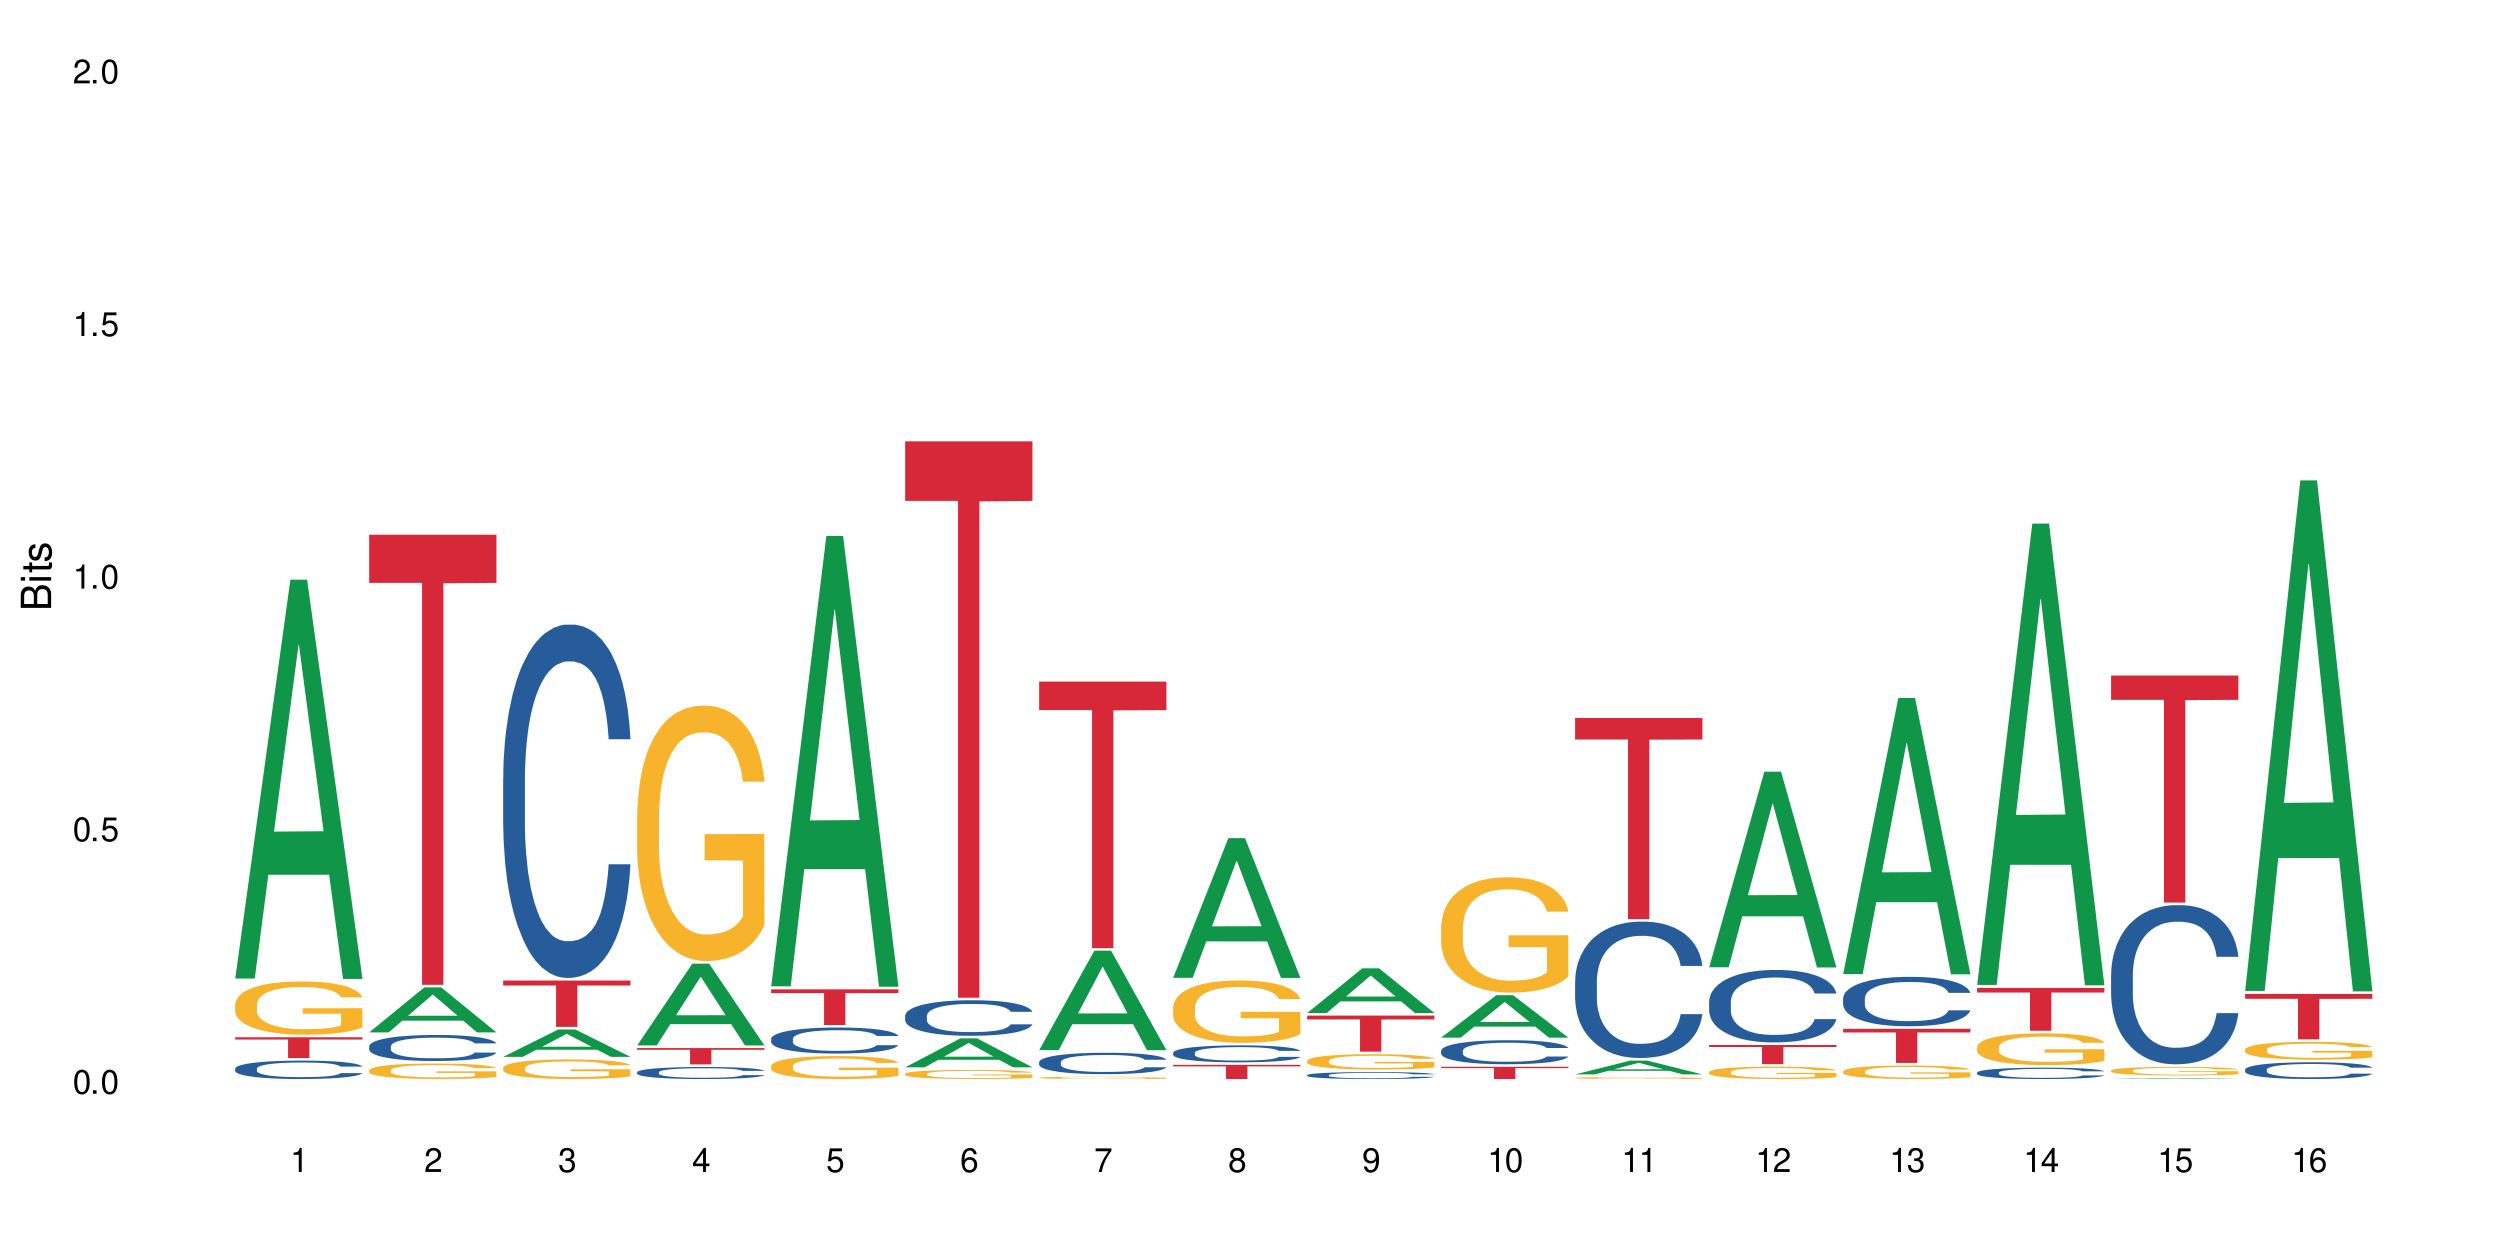 <?xml version="1.0" encoding="UTF-8"?>
<svg xmlns="http://www.w3.org/2000/svg" xmlns:xlink="http://www.w3.org/1999/xlink" width="720" height="360" viewBox="0 0 720 360">
<defs>
<g>
<g id="glyph-0-0">
</g>
<g id="glyph-0-1">
<path d="M 2.641 -6.938 C 2 -6.938 1.422 -6.656 1.078 -6.172 C 0.641 -5.562 0.406 -4.641 0.406 -3.359 C 0.406 -1.016 1.188 0.219 2.641 0.219 C 4.078 0.219 4.859 -1.016 4.859 -3.297 C 4.859 -4.641 4.656 -5.547 4.203 -6.172 C 3.844 -6.656 3.281 -6.938 2.641 -6.938 Z M 2.641 -6.188 C 3.547 -6.188 4 -5.25 4 -3.375 C 4 -1.406 3.562 -0.484 2.625 -0.484 C 1.734 -0.484 1.281 -1.438 1.281 -3.344 C 1.281 -5.25 1.734 -6.188 2.641 -6.188 Z M 2.641 -6.188 "/>
</g>
<g id="glyph-0-2">
<path d="M 1.828 -1 L 0.828 -1 L 0.828 0 L 1.828 0 Z M 1.828 -1 "/>
</g>
<g id="glyph-0-3">
<path d="M 4.562 -6.797 L 1.062 -6.797 L 0.547 -3.094 L 1.328 -3.094 C 1.719 -3.562 2.047 -3.734 2.578 -3.734 C 3.484 -3.734 4.062 -3.109 4.062 -2.094 C 4.062 -1.125 3.484 -0.531 2.578 -0.531 C 1.828 -0.531 1.375 -0.906 1.188 -1.672 L 0.328 -1.672 C 0.453 -1.109 0.547 -0.844 0.75 -0.594 C 1.125 -0.078 1.828 0.219 2.594 0.219 C 3.969 0.219 4.922 -0.781 4.922 -2.219 C 4.922 -3.562 4.031 -4.484 2.719 -4.484 C 2.25 -4.484 1.859 -4.359 1.469 -4.062 L 1.734 -5.969 L 4.562 -5.969 Z M 4.562 -6.797 "/>
</g>
<g id="glyph-0-4">
<path d="M 2.484 -4.938 L 2.484 0 L 3.328 0 L 3.328 -6.938 L 2.766 -6.938 C 2.469 -5.875 2.281 -5.734 0.984 -5.562 L 0.984 -4.938 Z M 2.484 -4.938 "/>
</g>
<g id="glyph-0-5">
<path d="M 4.859 -0.828 L 1.281 -0.828 C 1.359 -1.406 1.672 -1.781 2.5 -2.281 L 3.469 -2.828 C 4.406 -3.344 4.906 -4.062 4.906 -4.906 C 4.906 -5.484 4.672 -6.031 4.266 -6.406 C 3.859 -6.766 3.375 -6.938 2.719 -6.938 C 1.859 -6.938 1.219 -6.625 0.844 -6.031 C 0.609 -5.672 0.5 -5.234 0.484 -4.531 L 1.328 -4.531 C 1.359 -5.016 1.406 -5.281 1.531 -5.516 C 1.75 -5.938 2.188 -6.203 2.703 -6.203 C 3.469 -6.203 4.031 -5.641 4.031 -4.891 C 4.031 -4.344 3.719 -3.859 3.125 -3.516 L 2.234 -3 C 0.812 -2.172 0.406 -1.531 0.328 -0.016 L 4.859 -0.016 Z M 4.859 -0.828 "/>
</g>
<g id="glyph-0-6">
<path d="M 2.125 -3.188 L 2.578 -3.188 C 3.5 -3.188 3.984 -2.766 3.984 -1.922 C 3.984 -1.062 3.469 -0.531 2.594 -0.531 C 1.656 -0.531 1.203 -1 1.156 -2.016 L 0.312 -2.016 C 0.344 -1.453 0.438 -1.094 0.609 -0.781 C 0.953 -0.109 1.625 0.219 2.547 0.219 C 3.953 0.219 4.859 -0.625 4.859 -1.938 C 4.859 -2.828 4.516 -3.297 3.703 -3.594 C 4.344 -3.844 4.656 -4.328 4.656 -5.031 C 4.656 -6.219 3.875 -6.938 2.578 -6.938 C 1.203 -6.938 0.484 -6.172 0.453 -4.703 L 1.297 -4.703 C 1.312 -5.125 1.344 -5.359 1.453 -5.578 C 1.641 -5.969 2.062 -6.203 2.594 -6.203 C 3.344 -6.203 3.797 -5.75 3.797 -5 C 3.797 -4.516 3.609 -4.219 3.25 -4.047 C 3.016 -3.953 2.703 -3.922 2.125 -3.906 Z M 2.125 -3.188 "/>
</g>
<g id="glyph-0-7">
<path d="M 3.141 -1.672 L 3.141 0 L 3.984 0 L 3.984 -1.672 L 4.984 -1.672 L 4.984 -2.438 L 3.984 -2.438 L 3.984 -6.938 L 3.359 -6.938 L 0.266 -2.578 L 0.266 -1.672 Z M 3.141 -2.438 L 1 -2.438 L 3.141 -5.5 Z M 3.141 -2.438 "/>
</g>
<g id="glyph-0-8">
<path d="M 4.781 -5.125 C 4.609 -6.266 3.891 -6.938 2.844 -6.938 C 2.094 -6.938 1.422 -6.578 1.031 -5.953 C 0.594 -5.266 0.406 -4.422 0.406 -3.172 C 0.406 -2 0.578 -1.25 0.984 -0.641 C 1.359 -0.078 1.953 0.219 2.703 0.219 C 3.984 0.219 4.922 -0.75 4.922 -2.094 C 4.922 -3.375 4.062 -4.281 2.844 -4.281 C 2.172 -4.281 1.641 -4.031 1.281 -3.516 C 1.281 -5.234 1.828 -6.188 2.797 -6.188 C 3.391 -6.188 3.797 -5.797 3.938 -5.125 Z M 2.734 -3.531 C 3.547 -3.531 4.062 -2.953 4.062 -2.031 C 4.062 -1.156 3.484 -0.531 2.703 -0.531 C 1.922 -0.531 1.328 -1.188 1.328 -2.078 C 1.328 -2.938 1.906 -3.531 2.734 -3.531 Z M 2.734 -3.531 "/>
</g>
<g id="glyph-0-9">
<path d="M 4.984 -6.797 L 0.438 -6.797 L 0.438 -5.969 L 4.109 -5.969 C 2.5 -3.656 1.828 -2.234 1.328 0 L 2.219 0 C 2.594 -2.172 3.453 -4.047 4.984 -6.094 Z M 4.984 -6.797 "/>
</g>
<g id="glyph-0-10">
<path d="M 3.75 -3.656 C 4.469 -4.094 4.688 -4.438 4.688 -5.078 C 4.688 -6.172 3.844 -6.938 2.641 -6.938 C 1.438 -6.938 0.594 -6.172 0.594 -5.094 C 0.594 -4.438 0.812 -4.094 1.516 -3.656 C 0.734 -3.266 0.359 -2.703 0.359 -1.922 C 0.359 -0.656 1.281 0.219 2.641 0.219 C 3.984 0.219 4.922 -0.656 4.922 -1.922 C 4.922 -2.703 4.531 -3.266 3.75 -3.656 Z M 2.641 -6.188 C 3.359 -6.188 3.812 -5.75 3.812 -5.062 C 3.812 -4.406 3.344 -3.984 2.641 -3.984 C 1.922 -3.984 1.453 -4.406 1.453 -5.078 C 1.453 -5.75 1.922 -6.188 2.641 -6.188 Z M 2.641 -3.266 C 3.484 -3.266 4.062 -2.719 4.062 -1.906 C 4.062 -1.078 3.484 -0.531 2.625 -0.531 C 1.797 -0.531 1.219 -1.094 1.219 -1.906 C 1.219 -2.719 1.781 -3.266 2.641 -3.266 Z M 2.641 -3.266 "/>
</g>
<g id="glyph-0-11">
<path d="M 0.516 -1.578 C 0.672 -0.453 1.406 0.219 2.438 0.219 C 3.188 0.219 3.859 -0.141 4.266 -0.766 C 4.688 -1.453 4.891 -2.297 4.891 -3.547 C 4.891 -4.719 4.703 -5.453 4.312 -6.078 C 3.938 -6.641 3.344 -6.938 2.594 -6.938 C 1.297 -6.938 0.359 -5.969 0.359 -4.625 C 0.359 -3.344 1.234 -2.453 2.453 -2.453 C 3.094 -2.453 3.578 -2.672 4.016 -3.203 C 4 -1.484 3.469 -0.531 2.5 -0.531 C 1.906 -0.531 1.484 -0.906 1.359 -1.578 Z M 2.578 -6.203 C 3.375 -6.203 3.969 -5.531 3.969 -4.641 C 3.969 -3.797 3.391 -3.188 2.547 -3.188 C 1.734 -3.188 1.234 -3.766 1.234 -4.688 C 1.234 -5.562 1.797 -6.203 2.578 -6.203 Z M 2.578 -6.203 "/>
</g>
<g id="glyph-1-0">
</g>
<g id="glyph-1-1">
<path d="M 0 -0.953 L 0 -4.891 C 0 -5.719 -0.234 -6.344 -0.734 -6.797 C -1.188 -7.234 -1.812 -7.469 -2.5 -7.469 C -3.547 -7.469 -4.188 -7 -4.625 -5.875 C -4.984 -6.688 -5.625 -7.094 -6.531 -7.094 C -7.172 -7.094 -7.734 -6.859 -8.141 -6.391 C -8.562 -5.922 -8.75 -5.344 -8.75 -4.5 L -8.75 -0.953 Z M -4.984 -2.062 L -7.766 -2.062 L -7.766 -4.219 C -7.766 -4.844 -7.688 -5.203 -7.453 -5.5 C -7.219 -5.812 -6.859 -5.969 -6.375 -5.969 C -5.891 -5.969 -5.531 -5.812 -5.297 -5.5 C -5.062 -5.203 -4.984 -4.844 -4.984 -4.219 Z M -0.984 -2.062 L -4 -2.062 L -4 -4.781 C -4 -5.766 -3.438 -6.359 -2.484 -6.359 C -1.547 -6.359 -0.984 -5.766 -0.984 -4.781 Z M -0.984 -2.062 "/>
</g>
<g id="glyph-1-2">
<path d="M -6.281 -1.797 L -6.281 -0.797 L 0 -0.797 L 0 -1.797 Z M -8.75 -1.797 L -8.75 -0.797 L -7.484 -0.797 L -7.484 -1.797 Z M -8.75 -1.797 "/>
</g>
<g id="glyph-1-3">
<path d="M -6.281 -3.047 L -6.281 -2.016 L -8.016 -2.016 L -8.016 -1.016 L -6.281 -1.016 L -6.281 -0.172 L -5.469 -0.172 L -5.469 -1.016 L -0.719 -1.016 C -0.078 -1.016 0.281 -1.453 0.281 -2.234 C 0.281 -2.5 0.25 -2.719 0.188 -3.047 L -0.641 -3.047 C -0.609 -2.906 -0.594 -2.766 -0.594 -2.562 C -0.594 -2.141 -0.719 -2.016 -1.156 -2.016 L -5.469 -2.016 L -5.469 -3.047 Z M -6.281 -3.047 "/>
</g>
<g id="glyph-1-4">
<path d="M -4.531 -5.25 C -5.766 -5.25 -6.469 -4.422 -6.469 -2.969 C -6.469 -1.516 -5.719 -0.562 -4.547 -0.562 C -3.562 -0.562 -3.094 -1.062 -2.734 -2.562 L -2.516 -3.484 C -2.344 -4.188 -2.094 -4.469 -1.641 -4.469 C -1.047 -4.469 -0.641 -3.875 -0.641 -3 C -0.641 -2.453 -0.797 -2 -1.062 -1.75 C -1.25 -1.594 -1.422 -1.531 -1.875 -1.469 L -1.875 -0.406 C -0.422 -0.453 0.281 -1.266 0.281 -2.922 C 0.281 -4.5 -0.5 -5.516 -1.719 -5.516 C -2.656 -5.516 -3.172 -4.984 -3.469 -3.734 L -3.703 -2.766 C -3.891 -1.953 -4.156 -1.609 -4.594 -1.609 C -5.188 -1.609 -5.547 -2.125 -5.547 -2.938 C -5.547 -3.75 -5.203 -4.172 -4.531 -4.203 Z M -4.531 -5.25 "/>
</g>
</g>
</defs>
<rect x="-72" y="-36" width="864" height="432" fill="rgb(100%, 100%, 100%)" fill-opacity="1"/>
<path fill-rule="nonzero" fill="rgb(6.275%, 58.824%, 28.235%)" fill-opacity="1" d="M 67.73 281.82 L 67.77 281.711 L 83.633 166.953 L 88.449 166.953 L 104.391 281.93 L 98.789 281.93 L 94.797 251.918 L 77.289 251.918 L 73.371 281.82 L 67.73 281.82 L 78.973 239.5 L 93.191 239.395 L 86.102 185.738 L 86.023 185.629 L 85.945 185.953 L 78.934 239.395 L 78.973 239.5 Z M 67.73 281.82 "/>
<path fill-rule="nonzero" fill="rgb(14.51%, 36.078%, 60%)" fill-opacity="1" d="M 67.73 307.766 L 67.777 307.758 L 67.777 307.645 L 67.91 307.461 L 68.223 307.227 L 68.535 307.066 L 69.34 306.781 L 70.457 306.504 L 71.621 306.293 L 72.469 306.164 L 73.23 306.07 L 74.973 305.891 L 76.09 305.797 L 77.297 305.715 L 78.773 305.633 L 79.848 305.582 L 82.262 305.508 L 84.051 305.473 L 85.434 305.457 L 88.43 305.457 L 90.219 305.477 L 91.516 305.5 L 92.945 305.539 L 94.152 305.582 L 96.254 305.691 L 98.133 305.824 L 98.98 305.902 L 100.324 306.055 L 101.352 306.199 L 102.066 306.324 L 102.871 306.504 L 103.586 306.723 L 104.125 306.969 L 104.391 307.18 L 98.133 307.18 L 97.82 306.984 L 97.461 306.836 L 96.793 306.637 L 96.121 306.496 L 95.184 306.355 L 94.332 306.262 L 93.172 306.172 L 92.141 306.113 L 91.07 306.07 L 90.039 306.039 L 88.074 306.012 L 85.793 306.012 L 84.945 306.02 L 83.199 306.059 L 82.262 306.094 L 80.918 306.16 L 79.98 306.223 L 78.863 306.32 L 78.102 306.402 L 77.164 306.527 L 76.492 306.641 L 75.734 306.801 L 75.285 306.922 L 74.883 307.059 L 74.527 307.215 L 74.258 307.387 L 74.078 307.566 L 73.988 307.738 L 73.988 308.492 L 74.078 308.664 L 74.305 308.867 L 74.883 309.164 L 75.734 309.422 L 76.719 309.625 L 77.656 309.77 L 78.191 309.84 L 78.906 309.914 L 80.027 310.012 L 81.637 310.109 L 82.574 310.148 L 84.004 310.188 L 85.48 310.207 L 87.449 310.207 L 89.191 310.188 L 90.352 310.164 L 91.559 310.125 L 93.215 310.043 L 94.242 309.965 L 95.137 309.871 L 95.809 309.781 L 96.254 309.703 L 96.926 309.551 L 97.461 309.387 L 97.863 309.219 L 98.133 309.055 L 104.391 309.055 L 104.125 309.246 L 103.723 309.438 L 103.32 309.578 L 102.691 309.746 L 101.977 309.895 L 100.949 310.066 L 100.102 310.176 L 98.98 310.297 L 97.953 310.391 L 96.836 310.473 L 95.184 310.57 L 94.109 310.617 L 92.945 310.66 L 91.559 310.699 L 89.816 310.734 L 87.938 310.754 L 86.195 310.758 L 84.316 310.75 L 82.934 310.73 L 81.098 310.688 L 78.82 310.598 L 77.164 310.508 L 75.867 310.414 L 74.75 310.316 L 73.5 310.188 L 71.891 309.973 L 70.906 309.809 L 70.234 309.672 L 69.473 309.484 L 68.938 309.316 L 68.312 309.043 L 67.863 308.699 L 67.73 308.434 Z M 67.73 307.766 "/>
<path fill-rule="nonzero" fill="rgb(96.863%, 70.196%, 16.863%)" fill-opacity="1" d="M 67.73 289.234 L 67.777 289.219 L 67.777 288.941 L 67.953 288.309 L 68.402 287.441 L 68.984 286.727 L 69.609 286.168 L 70.012 285.875 L 70.684 285.453 L 71.262 285.145 L 72.738 284.516 L 74.617 283.926 L 75.645 283.676 L 76.809 283.438 L 78.461 283.172 L 79.223 283.074 L 81.547 282.848 L 84.184 282.707 L 87.09 282.668 L 88.43 282.68 L 90.266 282.734 L 92.77 282.891 L 94.199 283.031 L 95.316 283.172 L 96.477 283.352 L 97.91 283.633 L 99.25 283.969 L 100.324 284.305 L 101.395 284.727 L 102.289 285.172 L 103.051 285.664 L 103.723 286.25 L 104.125 286.742 L 104.391 287.23 L 98.176 287.23 L 97.82 286.742 L 97.418 286.363 L 96.746 285.902 L 96.074 285.566 L 95.406 285.301 L 94.152 284.934 L 93.082 284.711 L 91.738 284.516 L 90.441 284.391 L 88.969 284.305 L 88.074 284.277 L 85.703 284.277 L 83.559 284.375 L 82.305 284.488 L 81.41 284.598 L 80.16 284.809 L 79.398 284.977 L 78.953 285.09 L 77.613 285.523 L 76.719 285.914 L 76.227 286.18 L 75.602 286.602 L 75.152 286.98 L 74.66 287.539 L 74.391 287.961 L 74.035 288.914 L 73.988 291.434 L 74.125 291.965 L 74.391 292.539 L 74.75 293.043 L 75.285 293.574 L 75.824 293.98 L 76.762 294.527 L 77.566 294.891 L 78.191 295.129 L 79.398 295.508 L 79.891 295.633 L 81.055 295.887 L 82.262 296.082 L 83.738 296.25 L 84.855 296.336 L 86.641 296.406 L 88.922 296.406 L 91.605 296.32 L 93.305 296.207 L 94.465 296.098 L 95.227 296 L 96.164 295.844 L 96.836 295.703 L 97.461 295.551 L 98.223 295.312 L 98.223 291.965 L 87.18 291.949 L 87.18 290.383 L 104.348 290.367 L 104.391 295.844 L 103.453 296.223 L 102.289 296.586 L 101.172 296.867 L 100.012 297.105 L 98.355 297.371 L 97.016 297.539 L 94.957 297.734 L 93.082 297.859 L 91.113 297.945 L 89.371 297.988 L 87.312 298 L 85.48 297.973 L 83.512 297.891 L 81.949 297.777 L 80.516 297.637 L 79.086 297.453 L 77.297 297.16 L 76.137 296.922 L 74.93 296.629 L 73.723 296.277 L 72.648 295.898 L 71.934 295.605 L 71.219 295.27 L 70.457 294.852 L 69.742 294.375 L 69.207 293.941 L 68.715 293.449 L 68.355 292.988 L 68 292.355 L 67.82 291.852 L 67.73 291.418 Z M 67.73 289.234 "/>
<path fill-rule="nonzero" fill="rgb(83.922%, 15.686%, 22.353%)" fill-opacity="1" d="M 67.73 298.738 L 104.391 298.738 L 104.391 299.379 L 89.113 299.383 L 89.113 304.719 L 82.965 304.719 L 82.965 299.391 L 82.875 299.379 L 67.73 299.379 Z M 67.73 298.738 "/>
<path fill-rule="nonzero" fill="rgb(6.275%, 58.824%, 28.235%)" fill-opacity="1" d="M 106.32 297.324 L 106.359 297.312 L 122.223 284.352 L 127.039 284.352 L 142.98 297.336 L 137.383 297.336 L 133.387 293.945 L 115.879 293.945 L 111.961 297.324 L 106.32 297.324 L 117.562 292.543 L 131.781 292.531 L 124.691 286.473 L 124.613 286.461 L 124.535 286.5 L 117.523 292.531 L 117.562 292.543 Z M 106.32 297.324 "/>
<path fill-rule="nonzero" fill="rgb(14.51%, 36.078%, 60%)" fill-opacity="1" d="M 106.32 301.332 L 106.367 301.324 L 106.367 301.16 L 106.5 300.902 L 106.812 300.574 L 107.125 300.348 L 107.93 299.941 L 109.047 299.551 L 110.211 299.25 L 111.059 299.074 L 111.82 298.938 L 113.562 298.684 L 114.684 298.551 L 115.891 298.438 L 117.363 298.32 L 118.438 298.25 L 120.852 298.141 L 122.641 298.094 L 124.027 298.074 L 127.02 298.074 L 128.809 298.102 L 130.105 298.133 L 131.535 298.188 L 132.742 298.25 L 134.844 298.402 L 136.723 298.594 L 137.574 298.703 L 138.914 298.914 L 139.941 299.121 L 140.656 299.297 L 141.461 299.551 L 142.176 299.859 L 142.715 300.211 L 142.98 300.504 L 136.723 300.504 L 136.41 300.23 L 136.051 300.02 L 135.383 299.738 L 134.711 299.539 L 133.773 299.34 L 132.922 299.211 L 131.762 299.078 L 130.73 298.996 L 129.66 298.938 L 128.629 298.895 L 126.664 298.855 L 124.383 298.855 L 123.535 298.867 L 121.789 298.922 L 120.852 298.969 L 119.512 299.066 L 118.57 299.156 L 117.453 299.293 L 116.695 299.41 L 115.754 299.586 L 115.086 299.742 L 114.324 299.969 L 113.879 300.141 L 113.473 300.332 L 113.117 300.559 L 112.848 300.797 L 112.668 301.051 L 112.582 301.297 L 112.582 302.359 L 112.668 302.605 L 112.895 302.895 L 113.473 303.312 L 114.324 303.676 L 115.309 303.961 L 116.246 304.168 L 116.781 304.262 L 117.5 304.371 L 118.617 304.508 L 120.227 304.648 L 121.164 304.703 L 122.594 304.758 L 124.07 304.785 L 126.039 304.785 L 127.781 304.758 L 128.945 304.723 L 130.152 304.668 L 131.805 304.551 L 132.832 304.441 L 133.727 304.312 L 134.398 304.18 L 134.844 304.07 L 135.516 303.859 L 136.051 303.625 L 136.453 303.387 L 136.723 303.152 L 142.98 303.152 L 142.715 303.43 L 142.312 303.695 L 141.91 303.895 L 141.281 304.133 L 140.566 304.344 L 139.539 304.586 L 138.691 304.742 L 137.574 304.914 L 136.543 305.043 L 135.426 305.16 L 133.773 305.297 L 132.699 305.367 L 131.535 305.426 L 130.152 305.48 L 128.406 305.531 L 126.531 305.559 L 124.785 305.562 L 122.906 305.551 L 121.523 305.523 L 119.688 305.461 L 117.41 305.34 L 115.754 305.207 L 114.457 305.078 L 113.34 304.941 L 112.09 304.758 L 110.48 304.453 L 109.496 304.223 L 108.824 304.031 L 108.066 303.762 L 107.527 303.523 L 106.902 303.141 L 106.457 302.652 L 106.32 302.277 Z M 106.32 301.332 "/>
<path fill-rule="nonzero" fill="rgb(96.863%, 70.196%, 16.863%)" fill-opacity="1" d="M 106.32 308.211 L 106.367 308.207 L 106.367 308.125 L 106.543 307.941 L 106.992 307.691 L 107.574 307.48 L 108.199 307.32 L 108.602 307.234 L 109.273 307.113 L 109.852 307.023 L 111.328 306.84 L 113.207 306.668 L 114.234 306.594 L 115.398 306.527 L 117.051 306.449 L 117.812 306.418 L 120.137 306.355 L 122.773 306.312 L 125.68 306.301 L 127.02 306.305 L 128.855 306.32 L 131.359 306.367 L 132.789 306.406 L 133.906 306.449 L 135.07 306.5 L 136.5 306.582 L 137.84 306.68 L 138.914 306.777 L 139.988 306.898 L 140.879 307.031 L 141.641 307.172 L 142.312 307.344 L 142.715 307.484 L 142.98 307.629 L 136.77 307.629 L 136.41 307.484 L 136.008 307.375 L 135.336 307.242 L 134.668 307.145 L 133.996 307.066 L 132.742 306.961 L 131.672 306.895 L 130.328 306.84 L 129.031 306.801 L 127.559 306.777 L 126.664 306.77 L 124.293 306.77 L 122.148 306.797 L 120.895 306.832 L 120.004 306.863 L 118.75 306.926 L 117.988 306.973 L 117.543 307.008 L 116.203 307.133 L 115.309 307.246 L 114.816 307.324 L 114.191 307.445 L 113.742 307.555 L 113.25 307.719 L 112.984 307.84 L 112.625 308.117 L 112.582 308.852 L 112.715 309.004 L 112.984 309.172 L 113.34 309.316 L 113.879 309.473 L 114.414 309.59 L 115.352 309.75 L 116.156 309.855 L 116.781 309.926 L 117.988 310.035 L 118.48 310.07 L 119.645 310.145 L 120.852 310.199 L 122.328 310.25 L 123.445 310.273 L 125.234 310.293 L 127.512 310.293 L 130.195 310.27 L 131.895 310.238 L 133.059 310.207 L 133.816 310.176 L 134.754 310.133 L 135.426 310.09 L 136.051 310.047 L 136.812 309.977 L 136.812 309.004 L 125.77 309 L 125.77 308.543 L 142.938 308.539 L 142.98 310.133 L 142.043 310.242 L 140.879 310.348 L 139.762 310.43 L 138.602 310.5 L 136.945 310.574 L 135.605 310.625 L 133.547 310.68 L 131.672 310.719 L 129.703 310.742 L 127.961 310.754 L 125.902 310.758 L 124.07 310.75 L 122.102 310.727 L 120.539 310.695 L 119.109 310.652 L 117.676 310.602 L 115.891 310.516 L 114.727 310.445 L 113.52 310.359 L 112.312 310.258 L 111.238 310.148 L 110.523 310.062 L 109.809 309.965 L 109.047 309.844 L 108.332 309.703 L 107.797 309.578 L 107.305 309.438 L 106.945 309.301 L 106.59 309.117 L 106.41 308.973 L 106.32 308.848 Z M 106.32 308.211 "/>
<path fill-rule="nonzero" fill="rgb(83.922%, 15.686%, 22.353%)" fill-opacity="1" d="M 106.32 153.996 L 142.98 153.996 L 142.98 167.871 L 127.703 167.992 L 127.703 283.617 L 121.555 283.617 L 121.555 168.113 L 121.465 167.871 L 106.32 167.871 Z M 106.32 153.996 "/>
<path fill-rule="nonzero" fill="rgb(6.275%, 58.824%, 28.235%)" fill-opacity="1" d="M 144.91 304.371 L 144.949 304.363 L 160.812 296.477 L 165.633 296.477 L 181.574 304.379 L 175.973 304.379 L 171.977 302.316 L 154.469 302.316 L 150.551 304.371 L 144.91 304.371 L 156.152 301.465 L 170.371 301.457 L 163.281 297.77 L 163.203 297.762 L 163.125 297.785 L 156.113 301.457 L 156.152 301.465 Z M 144.91 304.371 "/>
<path fill-rule="nonzero" fill="rgb(14.51%, 36.078%, 60%)" fill-opacity="1" d="M 144.91 224.172 L 144.957 224.078 L 144.957 221.848 L 145.09 218.312 L 145.402 213.848 L 145.715 210.777 L 146.52 205.289 L 147.641 199.988 L 148.801 195.895 L 149.652 193.477 L 150.41 191.617 L 152.156 188.176 L 153.273 186.406 L 154.48 184.828 L 155.953 183.246 L 157.027 182.316 L 159.441 180.828 L 161.23 180.176 L 162.617 179.895 L 165.613 179.895 L 167.398 180.27 L 168.695 180.734 L 170.129 181.477 L 171.336 182.316 L 173.434 184.359 L 175.312 186.965 L 176.164 188.453 L 177.504 191.336 L 178.531 194.129 L 179.246 196.547 L 180.051 199.988 L 180.77 204.176 L 181.305 208.918 L 181.574 212.918 L 175.312 212.918 L 175 209.195 L 174.645 206.312 L 173.973 202.5 L 173.301 199.801 L 172.363 197.105 L 171.512 195.336 L 170.352 193.57 L 169.324 192.453 L 168.25 191.617 L 167.223 191.059 L 165.254 190.5 L 162.973 190.5 L 162.125 190.688 L 160.379 191.43 L 159.441 192.082 L 158.102 193.383 L 157.16 194.594 L 156.043 196.453 L 155.285 198.035 L 154.344 200.453 L 153.676 202.594 L 152.914 205.664 L 152.469 207.988 L 152.066 210.594 L 151.707 213.66 L 151.438 216.918 L 151.262 220.359 L 151.172 223.707 L 151.172 238.125 L 151.262 241.473 L 151.484 245.383 L 152.066 251.055 L 152.914 255.984 L 153.898 259.891 L 154.836 262.684 L 155.375 263.984 L 156.09 265.473 L 157.207 267.332 L 158.816 269.195 L 159.754 269.938 L 161.184 270.684 L 162.66 271.055 L 164.629 271.055 L 166.371 270.684 L 167.535 270.219 L 168.742 269.473 L 170.395 267.891 L 171.422 266.402 L 172.316 264.637 L 172.988 262.867 L 173.434 261.379 L 174.105 258.496 L 174.645 255.336 L 175.047 252.078 L 175.312 248.914 L 181.574 248.914 L 181.305 252.637 L 180.902 256.266 L 180.5 258.961 L 179.875 262.219 L 179.156 265.102 L 178.129 268.355 L 177.281 270.496 L 176.164 272.82 L 175.133 274.59 L 174.016 276.172 L 172.363 278.031 L 171.289 278.961 L 170.129 279.797 L 168.742 280.543 L 166.996 281.191 L 165.121 281.566 L 163.375 281.66 L 161.5 281.473 L 160.113 281.102 L 158.281 280.262 L 156 278.59 L 154.344 276.82 L 153.047 275.055 L 151.93 273.195 L 150.68 270.684 L 149.07 266.59 L 148.086 263.426 L 147.414 260.82 L 146.656 257.195 L 146.117 253.938 L 145.492 248.73 L 145.047 242.125 L 144.91 237.008 Z M 144.91 224.172 "/>
<path fill-rule="nonzero" fill="rgb(96.863%, 70.196%, 16.863%)" fill-opacity="1" d="M 144.91 307.535 L 144.957 307.527 L 144.957 307.426 L 145.137 307.191 L 145.582 306.875 L 146.164 306.609 L 146.789 306.406 L 147.191 306.297 L 147.863 306.141 L 148.445 306.027 L 149.918 305.797 L 151.797 305.582 L 152.824 305.488 L 153.988 305.398 L 155.641 305.301 L 156.402 305.266 L 158.727 305.184 L 161.363 305.133 L 164.27 305.117 L 165.613 305.121 L 167.445 305.141 L 169.949 305.199 L 171.379 305.25 L 172.496 305.301 L 173.66 305.371 L 175.09 305.473 L 176.43 305.598 L 177.504 305.719 L 178.578 305.875 L 179.473 306.039 L 180.23 306.219 L 180.902 306.438 L 181.305 306.617 L 181.574 306.797 L 175.359 306.797 L 175 306.617 L 174.598 306.477 L 173.926 306.309 L 173.258 306.184 L 172.586 306.086 L 171.336 305.953 L 170.262 305.867 L 168.922 305.797 L 167.625 305.75 L 166.148 305.719 L 165.254 305.711 L 162.883 305.711 L 160.738 305.746 L 159.488 305.785 L 158.594 305.828 L 157.34 305.906 L 156.582 305.969 L 156.133 306.008 L 154.793 306.168 L 153.898 306.312 L 153.406 306.41 L 152.781 306.566 L 152.332 306.703 L 151.84 306.91 L 151.574 307.062 L 151.215 307.414 L 151.172 308.344 L 151.305 308.539 L 151.574 308.75 L 151.93 308.934 L 152.469 309.129 L 153.004 309.281 L 153.941 309.48 L 154.746 309.613 L 155.375 309.703 L 156.582 309.84 L 157.07 309.887 L 158.234 309.98 L 159.441 310.055 L 160.918 310.113 L 162.035 310.145 L 163.824 310.172 L 166.102 310.172 L 168.785 310.141 L 170.484 310.098 L 171.648 310.059 L 172.406 310.023 L 173.348 309.965 L 174.016 309.914 L 174.645 309.855 L 175.402 309.77 L 175.402 308.539 L 164.359 308.531 L 164.359 307.957 L 181.527 307.949 L 181.574 309.965 L 180.633 310.105 L 179.473 310.238 L 178.352 310.34 L 177.191 310.43 L 175.535 310.527 L 174.195 310.59 L 172.141 310.66 L 170.262 310.707 L 168.293 310.738 L 166.551 310.754 L 164.492 310.758 L 162.66 310.75 L 160.695 310.719 L 159.129 310.676 L 157.699 310.625 L 156.266 310.559 L 154.48 310.449 L 153.316 310.363 L 152.109 310.254 L 150.902 310.125 L 149.828 309.984 L 149.113 309.879 L 148.398 309.754 L 147.641 309.598 L 146.922 309.426 L 146.387 309.266 L 145.895 309.086 L 145.539 308.914 L 145.18 308.684 L 145 308.496 L 144.91 308.336 Z M 144.91 307.535 "/>
<path fill-rule="nonzero" fill="rgb(83.922%, 15.686%, 22.353%)" fill-opacity="1" d="M 144.91 282.395 L 181.574 282.395 L 181.574 283.824 L 166.293 283.836 L 166.293 295.738 L 160.145 295.738 L 160.145 283.848 L 160.059 283.824 L 144.91 283.824 Z M 144.91 282.395 "/>
<path fill-rule="nonzero" fill="rgb(6.275%, 58.824%, 28.235%)" fill-opacity="1" d="M 183.5 301.078 L 183.543 301.055 L 199.402 277.527 L 204.223 277.527 L 220.164 301.098 L 214.562 301.098 L 210.566 294.945 L 193.059 294.945 L 189.141 301.078 L 183.5 301.078 L 194.742 292.402 L 208.961 292.379 L 201.871 281.379 L 201.793 281.359 L 201.715 281.426 L 194.703 292.379 L 194.742 292.402 Z M 183.5 301.078 "/>
<path fill-rule="nonzero" fill="rgb(14.51%, 36.078%, 60%)" fill-opacity="1" d="M 183.5 308.801 L 183.547 308.797 L 183.547 308.719 L 183.68 308.598 L 183.992 308.449 L 184.309 308.344 L 185.113 308.156 L 186.23 307.977 L 187.391 307.836 L 188.242 307.754 L 189 307.691 L 190.746 307.574 L 191.863 307.512 L 193.07 307.457 L 194.543 307.402 L 195.617 307.371 L 198.031 307.32 L 199.82 307.301 L 201.207 307.289 L 204.203 307.289 L 205.988 307.305 L 207.285 307.32 L 208.719 307.344 L 209.926 307.371 L 212.027 307.441 L 213.902 307.531 L 214.754 307.582 L 216.094 307.68 L 217.121 307.773 L 217.84 307.859 L 218.645 307.977 L 219.359 308.117 L 219.895 308.281 L 220.164 308.414 L 213.902 308.414 L 213.59 308.289 L 213.234 308.191 L 212.562 308.062 L 211.891 307.969 L 210.953 307.875 L 210.102 307.816 L 208.941 307.758 L 207.914 307.719 L 206.84 307.691 L 205.812 307.672 L 203.844 307.652 L 201.562 307.652 L 200.715 307.656 L 198.973 307.684 L 198.031 307.707 L 196.691 307.75 L 195.754 307.793 L 194.633 307.855 L 193.875 307.91 L 192.934 307.992 L 192.266 308.062 L 191.504 308.168 L 191.059 308.246 L 190.656 308.336 L 190.297 308.441 L 190.031 308.551 L 189.852 308.668 L 189.762 308.785 L 189.762 309.273 L 189.852 309.391 L 190.074 309.523 L 190.656 309.715 L 191.504 309.883 L 192.488 310.016 L 193.426 310.113 L 193.965 310.156 L 194.68 310.207 L 195.797 310.27 L 197.406 310.332 L 198.344 310.359 L 199.777 310.383 L 201.25 310.398 L 203.219 310.398 L 204.961 310.383 L 206.125 310.367 L 207.332 310.344 L 208.984 310.289 L 210.016 310.238 L 210.906 310.18 L 211.578 310.117 L 212.027 310.066 L 212.695 309.969 L 213.234 309.863 L 213.637 309.75 L 213.902 309.645 L 220.164 309.645 L 219.895 309.77 L 219.492 309.895 L 219.09 309.984 L 218.465 310.098 L 217.75 310.195 L 216.719 310.305 L 215.871 310.379 L 214.754 310.457 L 213.727 310.52 L 212.605 310.57 L 210.953 310.637 L 209.879 310.668 L 208.719 310.695 L 207.332 310.723 L 205.586 310.742 L 203.711 310.754 L 201.965 310.758 L 200.09 310.754 L 198.703 310.738 L 196.871 310.711 L 194.59 310.652 L 192.934 310.594 L 191.641 310.535 L 190.52 310.469 L 189.27 310.383 L 187.66 310.246 L 186.676 310.137 L 186.004 310.047 L 185.246 309.926 L 184.711 309.812 L 184.082 309.637 L 183.637 309.41 L 183.5 309.238 Z M 183.5 308.801 "/>
<path fill-rule="nonzero" fill="rgb(96.863%, 70.196%, 16.863%)" fill-opacity="1" d="M 183.5 234.727 L 183.547 234.66 L 183.547 233.316 L 183.727 230.293 L 184.172 226.125 L 184.754 222.699 L 185.379 220.012 L 185.781 218.602 L 186.453 216.586 L 187.035 215.105 L 188.508 212.082 L 190.387 209.258 L 191.414 208.051 L 192.578 206.906 L 194.23 205.633 L 194.992 205.16 L 197.316 204.086 L 199.953 203.414 L 202.859 203.211 L 204.203 203.281 L 206.035 203.547 L 208.539 204.289 L 209.969 204.961 L 211.086 205.633 L 212.25 206.504 L 213.68 207.848 L 215.02 209.461 L 216.094 211.074 L 217.168 213.09 L 218.062 215.238 L 218.82 217.594 L 219.492 220.414 L 219.895 222.766 L 220.164 225.117 L 213.949 225.117 L 213.59 222.766 L 213.188 220.953 L 212.52 218.734 L 211.848 217.121 L 211.176 215.844 L 209.926 214.098 L 208.852 213.023 L 207.512 212.082 L 206.215 211.477 L 204.738 211.074 L 203.844 210.941 L 201.477 210.941 L 199.328 211.41 L 198.078 211.949 L 197.184 212.484 L 195.93 213.492 L 195.172 214.301 L 194.723 214.836 L 193.383 216.922 L 192.488 218.801 L 191.996 220.078 L 191.371 222.094 L 190.922 223.91 L 190.434 226.598 L 190.164 228.613 L 189.805 233.18 L 189.762 245.277 L 189.895 247.832 L 190.164 250.586 L 190.52 253.004 L 191.059 255.559 L 191.594 257.508 L 192.531 260.129 L 193.336 261.875 L 193.965 263.016 L 195.172 264.832 L 195.664 265.438 L 196.824 266.645 L 198.031 267.586 L 199.508 268.391 L 200.625 268.797 L 202.414 269.133 L 204.695 269.133 L 207.375 268.727 L 209.074 268.191 L 210.238 267.652 L 210.996 267.184 L 211.938 266.445 L 212.605 265.773 L 213.234 265.031 L 213.992 263.891 L 213.992 247.832 L 202.949 247.762 L 202.949 240.238 L 220.117 240.168 L 220.164 266.445 L 219.223 268.258 L 218.062 270.004 L 216.945 271.348 L 215.781 272.492 L 214.129 273.77 L 212.785 274.574 L 210.73 275.516 L 208.852 276.121 L 206.883 276.523 L 205.141 276.723 L 203.086 276.793 L 201.25 276.656 L 199.285 276.254 L 197.719 275.715 L 196.289 275.043 L 194.859 274.172 L 193.07 272.762 L 191.906 271.617 L 190.699 270.207 L 189.492 268.527 L 188.418 266.711 L 187.703 265.301 L 186.988 263.688 L 186.23 261.672 L 185.516 259.387 L 184.977 257.305 L 184.484 254.953 L 184.129 252.734 L 183.77 249.711 L 183.59 247.293 L 183.5 245.211 Z M 183.5 234.727 "/>
<path fill-rule="nonzero" fill="rgb(83.922%, 15.686%, 22.353%)" fill-opacity="1" d="M 183.5 301.836 L 220.164 301.836 L 220.164 302.34 L 204.883 302.348 L 204.883 306.551 L 198.738 306.551 L 198.738 302.352 L 198.648 302.34 L 183.5 302.34 Z M 183.5 301.836 "/>
<path fill-rule="nonzero" fill="rgb(6.275%, 58.824%, 28.235%)" fill-opacity="1" d="M 222.094 284.066 L 222.133 283.945 L 237.996 154.363 L 242.812 154.363 L 258.754 284.188 L 253.152 284.188 L 249.156 250.301 L 231.648 250.301 L 227.73 284.066 L 222.094 284.066 L 233.332 236.281 L 247.551 236.16 L 240.461 175.574 L 240.383 175.449 L 240.305 175.816 L 233.293 236.16 L 233.332 236.281 Z M 222.094 284.066 "/>
<path fill-rule="nonzero" fill="rgb(14.51%, 36.078%, 60%)" fill-opacity="1" d="M 222.094 299.191 L 222.137 299.184 L 222.137 299.02 L 222.27 298.758 L 222.586 298.43 L 222.898 298.207 L 223.703 297.801 L 224.82 297.41 L 225.98 297.109 L 226.832 296.934 L 227.59 296.797 L 229.336 296.543 L 230.453 296.41 L 231.66 296.297 L 233.137 296.18 L 234.207 296.109 L 236.621 296 L 238.41 295.953 L 239.797 295.934 L 242.793 295.934 L 244.582 295.961 L 245.879 295.996 L 247.309 296.051 L 248.516 296.109 L 250.617 296.262 L 252.492 296.453 L 253.344 296.562 L 254.684 296.773 L 255.715 296.98 L 256.43 297.156 L 257.234 297.41 L 257.949 297.719 L 258.484 298.066 L 258.754 298.363 L 252.492 298.363 L 252.18 298.09 L 251.824 297.875 L 251.152 297.598 L 250.48 297.398 L 249.543 297.199 L 248.695 297.07 L 247.531 296.938 L 246.504 296.855 L 245.43 296.797 L 244.402 296.754 L 242.434 296.711 L 240.156 296.711 L 239.305 296.727 L 237.562 296.781 L 236.621 296.828 L 235.281 296.926 L 234.344 297.016 L 233.227 297.152 L 232.465 297.266 L 231.527 297.445 L 230.855 297.602 L 230.094 297.828 L 229.648 298 L 229.246 298.191 L 228.887 298.418 L 228.621 298.656 L 228.441 298.91 L 228.352 299.156 L 228.352 300.219 L 228.441 300.465 L 228.664 300.75 L 229.246 301.168 L 230.094 301.531 L 231.078 301.82 L 232.016 302.023 L 232.555 302.121 L 233.27 302.23 L 234.387 302.367 L 235.996 302.504 L 236.934 302.559 L 238.367 302.613 L 239.84 302.641 L 241.809 302.641 L 243.551 302.613 L 244.715 302.578 L 245.922 302.523 L 247.574 302.406 L 248.605 302.297 L 249.5 302.168 L 250.168 302.039 L 250.617 301.93 L 251.285 301.715 L 251.824 301.484 L 252.227 301.246 L 252.492 301.012 L 258.754 301.012 L 258.484 301.285 L 258.082 301.551 L 257.68 301.75 L 257.055 301.992 L 256.34 302.203 L 255.309 302.441 L 254.461 302.602 L 253.344 302.77 L 252.316 302.902 L 251.199 303.016 L 249.543 303.152 L 248.469 303.223 L 247.309 303.285 L 245.922 303.34 L 244.18 303.387 L 242.301 303.414 L 240.559 303.422 L 238.68 303.406 L 237.293 303.379 L 235.461 303.32 L 233.18 303.195 L 231.527 303.066 L 230.23 302.934 L 229.113 302.797 L 227.859 302.613 L 226.25 302.312 L 225.266 302.078 L 224.598 301.887 L 223.836 301.621 L 223.301 301.383 L 222.672 300.996 L 222.227 300.512 L 222.094 300.137 Z M 222.094 299.191 "/>
<path fill-rule="nonzero" fill="rgb(96.863%, 70.196%, 16.863%)" fill-opacity="1" d="M 222.094 306.984 L 222.137 306.98 L 222.137 306.859 L 222.316 306.586 L 222.762 306.215 L 223.344 305.906 L 223.969 305.664 L 224.371 305.539 L 225.043 305.359 L 225.625 305.227 L 227.098 304.953 L 228.977 304.699 L 230.004 304.594 L 231.168 304.488 L 232.82 304.375 L 233.582 304.332 L 235.906 304.238 L 238.543 304.176 L 241.449 304.16 L 242.793 304.164 L 244.625 304.188 L 247.129 304.254 L 248.559 304.316 L 249.676 304.375 L 250.84 304.453 L 252.27 304.574 L 253.613 304.719 L 254.684 304.863 L 255.758 305.043 L 256.652 305.238 L 257.41 305.449 L 258.082 305.703 L 258.484 305.914 L 258.754 306.125 L 252.539 306.125 L 252.18 305.914 L 251.777 305.75 L 251.109 305.551 L 250.438 305.406 L 249.766 305.293 L 248.516 305.137 L 247.441 305.039 L 246.102 304.953 L 244.805 304.898 L 243.328 304.863 L 242.434 304.852 L 240.066 304.852 L 237.918 304.895 L 236.668 304.941 L 235.773 304.992 L 234.52 305.082 L 233.762 305.152 L 233.312 305.203 L 231.973 305.387 L 231.078 305.559 L 230.586 305.672 L 229.961 305.852 L 229.516 306.016 L 229.023 306.258 L 228.754 306.438 L 228.395 306.848 L 228.352 307.934 L 228.484 308.16 L 228.754 308.406 L 229.113 308.625 L 229.648 308.855 L 230.184 309.027 L 231.125 309.266 L 231.93 309.422 L 232.555 309.523 L 233.762 309.688 L 234.254 309.738 L 235.414 309.848 L 236.621 309.934 L 238.098 310.004 L 239.215 310.043 L 241.004 310.07 L 243.285 310.07 L 245.965 310.035 L 247.664 309.988 L 248.828 309.938 L 249.586 309.898 L 250.527 309.832 L 251.199 309.77 L 251.824 309.703 L 252.582 309.602 L 252.582 308.16 L 241.539 308.156 L 241.539 307.48 L 258.707 307.473 L 258.754 309.832 L 257.812 309.992 L 256.652 310.148 L 255.535 310.27 L 254.371 310.371 L 252.719 310.488 L 251.375 310.559 L 249.32 310.645 L 247.441 310.699 L 245.477 310.734 L 243.73 310.754 L 241.676 310.758 L 239.84 310.746 L 237.875 310.711 L 236.309 310.664 L 234.879 310.602 L 233.449 310.523 L 231.66 310.398 L 230.496 310.293 L 229.289 310.168 L 228.082 310.016 L 227.012 309.855 L 226.293 309.727 L 225.578 309.582 L 224.82 309.402 L 224.105 309.199 L 223.566 309.012 L 223.074 308.801 L 222.719 308.602 L 222.359 308.328 L 222.184 308.113 L 222.094 307.926 Z M 222.094 306.984 "/>
<path fill-rule="nonzero" fill="rgb(83.922%, 15.686%, 22.353%)" fill-opacity="1" d="M 222.094 284.926 L 258.754 284.926 L 258.754 286.023 L 243.473 286.035 L 243.473 295.195 L 237.328 295.195 L 237.328 286.043 L 237.238 286.023 L 222.094 286.023 Z M 222.094 284.926 "/>
<path fill-rule="nonzero" fill="rgb(6.275%, 58.824%, 28.235%)" fill-opacity="1" d="M 260.684 307.391 L 260.723 307.383 L 276.586 299.043 L 281.402 299.043 L 297.344 307.398 L 291.742 307.398 L 287.746 305.219 L 270.238 305.219 L 266.324 307.391 L 260.684 307.391 L 271.922 304.316 L 286.141 304.309 L 279.051 300.41 L 278.973 300.402 L 278.895 300.426 L 271.883 304.309 L 271.922 304.316 Z M 260.684 307.391 "/>
<path fill-rule="nonzero" fill="rgb(14.51%, 36.078%, 60%)" fill-opacity="1" d="M 260.684 292.527 L 260.727 292.52 L 260.727 292.297 L 260.863 291.941 L 261.176 291.492 L 261.488 291.184 L 262.293 290.633 L 263.41 290.098 L 264.57 289.688 L 265.422 289.445 L 266.184 289.258 L 267.926 288.91 L 269.043 288.734 L 270.25 288.574 L 271.727 288.414 L 272.797 288.32 L 275.211 288.172 L 277 288.105 L 278.387 288.078 L 281.383 288.078 L 283.172 288.117 L 284.469 288.164 L 285.898 288.238 L 287.105 288.32 L 289.207 288.527 L 291.086 288.789 L 291.934 288.938 L 293.273 289.227 L 294.305 289.508 L 295.02 289.754 L 295.824 290.098 L 296.539 290.52 L 297.074 290.996 L 297.344 291.398 L 291.086 291.398 L 290.77 291.023 L 290.414 290.734 L 289.742 290.352 L 289.074 290.078 L 288.133 289.809 L 287.285 289.629 L 286.121 289.453 L 285.094 289.34 L 284.02 289.258 L 282.992 289.199 L 281.023 289.145 L 278.746 289.145 L 277.895 289.164 L 276.152 289.238 L 275.211 289.305 L 273.871 289.434 L 272.934 289.555 L 271.816 289.742 L 271.055 289.902 L 270.117 290.145 L 269.445 290.359 L 268.684 290.668 L 268.238 290.902 L 267.836 291.164 L 267.477 291.473 L 267.211 291.801 L 267.031 292.145 L 266.941 292.48 L 266.941 293.93 L 267.031 294.27 L 267.254 294.66 L 267.836 295.23 L 268.684 295.727 L 269.668 296.117 L 270.609 296.398 L 271.145 296.531 L 271.859 296.68 L 272.977 296.867 L 274.586 297.055 L 275.527 297.129 L 276.957 297.203 L 278.434 297.242 L 280.398 297.242 L 282.141 297.203 L 283.305 297.156 L 284.512 297.082 L 286.168 296.922 L 287.195 296.773 L 288.09 296.594 L 288.758 296.418 L 289.207 296.27 L 289.879 295.98 L 290.414 295.66 L 290.816 295.332 L 291.086 295.016 L 297.344 295.016 L 297.074 295.391 L 296.672 295.754 L 296.27 296.027 L 295.645 296.352 L 294.93 296.641 L 293.902 296.969 L 293.051 297.184 L 291.934 297.418 L 290.906 297.598 L 289.789 297.754 L 288.133 297.941 L 287.059 298.035 L 285.898 298.121 L 284.512 298.195 L 282.77 298.262 L 280.891 298.297 L 279.148 298.305 L 277.27 298.289 L 275.883 298.25 L 274.051 298.168 L 271.77 298 L 270.117 297.82 L 268.82 297.645 L 267.703 297.457 L 266.449 297.203 L 264.84 296.793 L 263.855 296.473 L 263.188 296.211 L 262.426 295.848 L 261.891 295.52 L 261.266 294.996 L 260.816 294.332 L 260.684 293.82 Z M 260.684 292.527 "/>
<path fill-rule="nonzero" fill="rgb(96.863%, 70.196%, 16.863%)" fill-opacity="1" d="M 260.684 309.262 L 260.727 309.258 L 260.727 309.211 L 260.906 309.102 L 261.352 308.953 L 261.934 308.832 L 262.559 308.734 L 262.961 308.684 L 263.633 308.613 L 264.215 308.562 L 265.691 308.453 L 267.566 308.352 L 268.598 308.309 L 269.758 308.27 L 271.414 308.223 L 272.172 308.207 L 274.496 308.168 L 277.137 308.145 L 280.043 308.137 L 281.383 308.141 L 283.215 308.148 L 285.719 308.176 L 287.148 308.199 L 288.27 308.223 L 289.43 308.254 L 290.859 308.301 L 292.203 308.359 L 293.273 308.418 L 294.348 308.488 L 295.242 308.566 L 296.004 308.648 L 296.672 308.75 L 297.074 308.832 L 297.344 308.918 L 291.129 308.918 L 290.77 308.832 L 290.367 308.77 L 289.699 308.691 L 289.027 308.633 L 288.355 308.586 L 287.105 308.523 L 286.031 308.488 L 284.691 308.453 L 283.395 308.43 L 281.918 308.418 L 281.023 308.414 L 278.656 308.414 L 276.508 308.43 L 275.258 308.449 L 274.363 308.469 L 273.113 308.504 L 272.352 308.531 L 271.906 308.551 L 270.562 308.625 L 269.668 308.691 L 269.176 308.738 L 268.551 308.809 L 268.105 308.875 L 267.613 308.969 L 267.344 309.043 L 266.988 309.203 L 266.941 309.637 L 267.074 309.727 L 267.344 309.824 L 267.703 309.91 L 268.238 310.004 L 268.773 310.07 L 269.715 310.164 L 270.52 310.227 L 271.145 310.27 L 272.352 310.332 L 272.844 310.355 L 274.004 310.398 L 275.211 310.43 L 276.688 310.461 L 277.805 310.473 L 279.594 310.484 L 281.875 310.484 L 284.559 310.473 L 286.254 310.453 L 287.418 310.434 L 288.18 310.418 L 289.117 310.391 L 289.789 310.367 L 290.414 310.34 L 291.172 310.301 L 291.172 309.727 L 280.129 309.723 L 280.129 309.457 L 297.297 309.453 L 297.344 310.391 L 296.406 310.453 L 295.242 310.516 L 294.125 310.566 L 292.961 310.605 L 291.309 310.652 L 289.965 310.68 L 287.91 310.715 L 286.031 310.734 L 284.066 310.75 L 282.32 310.758 L 280.266 310.758 L 278.434 310.754 L 276.465 310.738 L 274.898 310.719 L 273.469 310.695 L 272.039 310.664 L 270.25 310.613 L 269.086 310.574 L 267.879 310.523 L 266.672 310.465 L 265.602 310.398 L 264.887 310.348 L 264.168 310.293 L 263.41 310.219 L 262.695 310.141 L 262.156 310.066 L 261.668 309.98 L 261.309 309.902 L 260.949 309.793 L 260.773 309.707 L 260.684 309.633 Z M 260.684 309.262 "/>
<path fill-rule="nonzero" fill="rgb(83.922%, 15.686%, 22.353%)" fill-opacity="1" d="M 260.684 127.109 L 297.344 127.109 L 297.344 144.258 L 282.062 144.41 L 282.062 287.34 L 275.918 287.34 L 275.918 144.559 L 275.828 144.258 L 260.684 144.258 Z M 260.684 127.109 "/>
<path fill-rule="nonzero" fill="rgb(6.275%, 58.824%, 28.235%)" fill-opacity="1" d="M 299.273 302.434 L 299.312 302.406 L 315.176 273.789 L 319.992 273.789 L 335.934 302.461 L 330.332 302.461 L 326.336 294.977 L 308.828 294.977 L 304.914 302.434 L 299.273 302.434 L 310.516 291.879 L 324.73 291.855 L 317.641 278.473 L 317.562 278.449 L 317.484 278.527 L 310.477 291.855 L 310.516 291.879 Z M 299.273 302.434 "/>
<path fill-rule="nonzero" fill="rgb(14.51%, 36.078%, 60%)" fill-opacity="1" d="M 299.273 305.879 L 299.316 305.875 L 299.316 305.738 L 299.453 305.523 L 299.766 305.254 L 300.078 305.066 L 300.883 304.734 L 302 304.414 L 303.164 304.168 L 304.012 304.02 L 304.773 303.906 L 306.516 303.699 L 307.633 303.594 L 308.84 303.496 L 310.316 303.402 L 311.391 303.344 L 313.805 303.254 L 315.59 303.215 L 316.977 303.199 L 319.973 303.199 L 321.762 303.219 L 323.059 303.25 L 324.488 303.293 L 325.695 303.344 L 327.797 303.469 L 329.676 303.625 L 330.523 303.715 L 331.867 303.891 L 332.895 304.059 L 333.609 304.207 L 334.414 304.414 L 335.129 304.668 L 335.664 304.953 L 335.934 305.195 L 329.676 305.195 L 329.363 304.973 L 329.004 304.797 L 328.332 304.566 L 327.664 304.402 L 326.723 304.238 L 325.875 304.133 L 324.711 304.027 L 323.684 303.957 L 322.609 303.906 L 321.582 303.875 L 319.613 303.84 L 317.336 303.84 L 316.484 303.852 L 314.742 303.895 L 313.805 303.934 L 312.461 304.016 L 311.523 304.086 L 310.406 304.199 L 309.645 304.297 L 308.707 304.441 L 308.035 304.57 L 307.277 304.758 L 306.828 304.898 L 306.426 305.055 L 306.07 305.242 L 305.801 305.438 L 305.621 305.648 L 305.531 305.852 L 305.531 306.723 L 305.621 306.926 L 305.844 307.164 L 306.426 307.508 L 307.277 307.805 L 308.258 308.043 L 309.199 308.211 L 309.734 308.289 L 310.449 308.379 L 311.566 308.492 L 313.176 308.605 L 314.117 308.648 L 315.547 308.695 L 317.023 308.719 L 318.988 308.719 L 320.734 308.695 L 321.895 308.668 L 323.102 308.621 L 324.758 308.527 L 325.785 308.438 L 326.68 308.328 L 327.352 308.223 L 327.797 308.133 L 328.469 307.957 L 329.004 307.766 L 329.406 307.57 L 329.676 307.379 L 335.934 307.379 L 335.664 307.602 L 335.262 307.82 L 334.859 307.984 L 334.234 308.184 L 333.52 308.355 L 332.492 308.555 L 331.641 308.684 L 330.523 308.824 L 329.496 308.93 L 328.379 309.027 L 326.723 309.141 L 325.652 309.195 L 324.488 309.246 L 323.102 309.293 L 321.359 309.332 L 319.48 309.355 L 317.738 309.359 L 315.859 309.348 L 314.473 309.324 L 312.641 309.273 L 310.359 309.172 L 308.707 309.066 L 307.41 308.961 L 306.293 308.848 L 305.039 308.695 L 303.43 308.445 L 302.445 308.254 L 301.777 308.098 L 301.016 307.879 L 300.48 307.68 L 299.855 307.367 L 299.406 306.965 L 299.273 306.656 Z M 299.273 305.879 "/>
<path fill-rule="nonzero" fill="rgb(96.863%, 70.196%, 16.863%)" fill-opacity="1" d="M 299.273 310.379 L 299.316 310.379 L 299.316 310.367 L 299.496 310.34 L 299.945 310.305 L 300.523 310.273 L 301.152 310.25 L 301.555 310.234 L 302.223 310.219 L 302.805 310.203 L 304.281 310.176 L 306.156 310.152 L 307.188 310.141 L 308.348 310.129 L 310.004 310.117 L 310.762 310.113 L 313.086 310.105 L 315.727 310.098 L 319.973 310.098 L 321.805 310.102 L 324.309 310.105 L 325.738 310.113 L 326.859 310.117 L 328.02 310.125 L 329.449 310.141 L 330.793 310.152 L 331.867 310.168 L 332.938 310.188 L 333.832 310.207 L 334.594 310.227 L 335.262 310.25 L 335.664 310.273 L 335.934 310.293 L 329.719 310.293 L 329.363 310.273 L 328.961 310.258 L 328.289 310.238 L 327.617 310.223 L 326.949 310.211 L 325.695 310.195 L 324.621 310.184 L 323.281 310.176 L 321.984 310.172 L 320.508 310.168 L 317.246 310.168 L 315.102 310.172 L 313.848 310.176 L 312.953 310.18 L 311.703 310.191 L 310.941 310.195 L 310.496 310.203 L 309.152 310.219 L 308.258 310.238 L 307.766 310.25 L 307.141 310.266 L 306.695 310.285 L 306.203 310.309 L 305.934 310.324 L 305.578 310.367 L 305.531 310.477 L 305.668 310.5 L 305.934 310.523 L 306.293 310.543 L 306.828 310.566 L 307.363 310.586 L 308.305 310.609 L 309.109 310.625 L 309.734 310.637 L 310.941 310.652 L 311.434 310.656 L 312.598 310.668 L 313.805 310.676 L 315.277 310.684 L 316.395 310.688 L 318.184 310.691 L 320.465 310.691 L 323.148 310.688 L 324.848 310.68 L 326.008 310.676 L 326.77 310.672 L 327.707 310.664 L 328.379 310.66 L 329.004 310.652 L 329.766 310.645 L 329.766 310.5 L 318.723 310.496 L 318.723 310.43 L 335.891 310.43 L 335.934 310.664 L 334.996 310.684 L 333.832 310.699 L 332.715 310.711 L 331.551 310.719 L 329.898 310.73 L 328.559 310.738 L 326.5 310.746 L 324.621 310.754 L 322.656 310.758 L 317.023 310.758 L 315.055 310.754 L 313.488 310.75 L 310.629 310.734 L 308.84 310.723 L 307.68 310.711 L 306.473 310.699 L 305.266 310.684 L 304.191 310.668 L 303.477 310.656 L 302.762 310.641 L 302 310.621 L 301.285 310.602 L 300.75 310.582 L 300.258 310.562 L 299.898 310.543 L 299.543 310.516 L 299.363 310.492 L 299.273 310.477 Z M 299.273 310.379 "/>
<path fill-rule="nonzero" fill="rgb(83.922%, 15.686%, 22.353%)" fill-opacity="1" d="M 299.273 196.293 L 335.934 196.293 L 335.934 204.508 L 320.656 204.582 L 320.656 273.055 L 314.508 273.055 L 314.508 204.652 L 314.418 204.508 L 299.273 204.508 Z M 299.273 196.293 "/>
<path fill-rule="nonzero" fill="rgb(6.275%, 58.824%, 28.235%)" fill-opacity="1" d="M 337.863 281.602 L 337.902 281.562 L 353.766 241.387 L 358.582 241.387 L 374.523 281.637 L 368.922 281.637 L 364.93 271.129 L 347.422 271.129 L 343.504 281.602 L 337.863 281.602 L 349.105 266.785 L 363.32 266.746 L 356.234 247.961 L 356.156 247.926 L 356.074 248.039 L 349.066 266.746 L 349.105 266.785 Z M 337.863 281.602 "/>
<path fill-rule="nonzero" fill="rgb(14.51%, 36.078%, 60%)" fill-opacity="1" d="M 337.863 303.195 L 337.906 303.191 L 337.906 303.082 L 338.043 302.914 L 338.355 302.699 L 338.668 302.555 L 339.473 302.289 L 340.59 302.035 L 341.754 301.84 L 342.602 301.723 L 343.363 301.633 L 345.105 301.469 L 346.223 301.383 L 347.43 301.309 L 348.906 301.234 L 349.98 301.188 L 352.395 301.117 L 354.184 301.086 L 355.566 301.074 L 358.562 301.074 L 360.352 301.09 L 361.648 301.113 L 363.078 301.148 L 364.285 301.188 L 366.387 301.285 L 368.266 301.41 L 369.113 301.484 L 370.457 301.621 L 371.484 301.754 L 372.199 301.871 L 373.004 302.035 L 373.719 302.234 L 374.254 302.465 L 374.523 302.656 L 368.266 302.656 L 367.953 302.477 L 367.594 302.34 L 366.922 302.156 L 366.254 302.027 L 365.312 301.898 L 364.465 301.812 L 363.301 301.727 L 362.273 301.676 L 361.199 301.633 L 360.172 301.609 L 358.207 301.582 L 355.926 301.582 L 355.074 301.59 L 353.332 301.625 L 352.395 301.656 L 351.051 301.719 L 350.113 301.777 L 348.996 301.867 L 348.234 301.941 L 347.297 302.059 L 346.625 302.16 L 345.867 302.309 L 345.418 302.418 L 345.016 302.543 L 344.66 302.691 L 344.391 302.848 L 344.211 303.012 L 344.121 303.172 L 344.121 303.863 L 344.211 304.023 L 344.434 304.211 L 345.016 304.484 L 345.867 304.719 L 346.848 304.906 L 347.789 305.039 L 348.324 305.102 L 349.039 305.176 L 350.156 305.266 L 351.766 305.352 L 352.707 305.391 L 354.137 305.426 L 355.613 305.441 L 357.578 305.441 L 359.324 305.426 L 360.484 305.402 L 361.691 305.367 L 363.348 305.289 L 364.375 305.219 L 365.27 305.133 L 365.941 305.051 L 366.387 304.98 L 367.059 304.84 L 367.594 304.688 L 367.996 304.531 L 368.266 304.383 L 374.523 304.383 L 374.254 304.559 L 373.852 304.734 L 373.449 304.863 L 372.824 305.02 L 372.109 305.156 L 371.082 305.312 L 370.23 305.414 L 369.113 305.527 L 368.086 305.613 L 366.969 305.688 L 365.312 305.777 L 364.242 305.82 L 363.078 305.863 L 361.691 305.898 L 359.949 305.93 L 358.07 305.945 L 356.328 305.949 L 354.449 305.941 L 353.062 305.926 L 351.23 305.883 L 348.949 305.805 L 347.297 305.719 L 346 305.633 L 344.883 305.543 L 343.629 305.426 L 342.02 305.227 L 341.039 305.078 L 340.367 304.953 L 339.605 304.777 L 339.07 304.621 L 338.445 304.371 L 337.996 304.055 L 337.863 303.809 Z M 337.863 303.195 "/>
<path fill-rule="nonzero" fill="rgb(96.863%, 70.196%, 16.863%)" fill-opacity="1" d="M 337.863 290.066 L 337.906 290.051 L 337.906 289.723 L 338.086 288.984 L 338.535 287.969 L 339.113 287.133 L 339.742 286.477 L 340.145 286.133 L 340.812 285.641 L 341.395 285.277 L 342.871 284.539 L 344.75 283.852 L 345.777 283.555 L 346.938 283.277 L 348.594 282.965 L 349.352 282.852 L 351.68 282.59 L 354.316 282.426 L 357.223 282.375 L 358.562 282.391 L 360.395 282.457 L 362.898 282.637 L 364.332 282.801 L 365.449 282.965 L 366.609 283.18 L 368.043 283.508 L 369.383 283.902 L 370.457 284.293 L 371.527 284.785 L 372.422 285.312 L 373.184 285.887 L 373.852 286.574 L 374.254 287.148 L 374.523 287.723 L 368.309 287.723 L 367.953 287.148 L 367.551 286.707 L 366.879 286.164 L 366.207 285.77 L 365.539 285.461 L 364.285 285.031 L 363.211 284.77 L 361.871 284.539 L 360.574 284.395 L 359.102 284.293 L 358.207 284.262 L 355.836 284.262 L 353.691 284.375 L 352.438 284.508 L 351.543 284.641 L 350.293 284.887 L 349.531 285.082 L 349.086 285.215 L 347.742 285.723 L 346.848 286.18 L 346.359 286.492 L 345.73 286.984 L 345.285 287.426 L 344.793 288.082 L 344.523 288.574 L 344.168 289.691 L 344.121 292.645 L 344.258 293.266 L 344.523 293.938 L 344.883 294.527 L 345.418 295.152 L 345.957 295.629 L 346.895 296.266 L 347.699 296.695 L 348.324 296.973 L 349.531 297.414 L 350.023 297.562 L 351.188 297.859 L 352.395 298.09 L 353.867 298.285 L 354.988 298.383 L 356.773 298.465 L 359.055 298.465 L 361.738 298.367 L 363.438 298.234 L 364.598 298.105 L 365.359 297.988 L 366.297 297.809 L 366.969 297.645 L 367.594 297.465 L 368.355 297.188 L 368.355 293.266 L 357.312 293.25 L 357.312 291.414 L 374.48 291.395 L 374.523 297.809 L 373.586 298.254 L 372.422 298.68 L 371.305 299.008 L 370.145 299.285 L 368.488 299.598 L 367.148 299.793 L 365.09 300.023 L 363.211 300.172 L 361.246 300.27 L 359.504 300.32 L 357.445 300.336 L 355.613 300.301 L 353.645 300.203 L 352.082 300.074 L 350.648 299.91 L 349.219 299.695 L 347.43 299.352 L 346.27 299.07 L 345.062 298.727 L 343.855 298.316 L 342.781 297.875 L 342.066 297.531 L 341.352 297.137 L 340.59 296.645 L 339.875 296.086 L 339.34 295.578 L 338.848 295.004 L 338.488 294.465 L 338.133 293.727 L 337.953 293.137 L 337.863 292.625 Z M 337.863 290.066 "/>
<path fill-rule="nonzero" fill="rgb(83.922%, 15.686%, 22.353%)" fill-opacity="1" d="M 337.863 306.688 L 374.523 306.688 L 374.523 307.125 L 359.246 307.129 L 359.246 310.758 L 353.098 310.758 L 353.098 307.133 L 353.008 307.125 L 337.863 307.125 Z M 337.863 306.688 "/>
<path fill-rule="nonzero" fill="rgb(6.275%, 58.824%, 28.235%)" fill-opacity="1" d="M 376.453 291.746 L 376.492 291.734 L 392.355 278.887 L 397.172 278.887 L 413.113 291.758 L 407.512 291.758 L 403.52 288.398 L 386.012 288.398 L 382.094 291.746 L 376.453 291.746 L 387.695 287.008 L 401.914 286.996 L 394.824 280.988 L 394.746 280.977 L 394.668 281.016 L 387.656 286.996 L 387.695 287.008 Z M 376.453 291.746 "/>
<path fill-rule="nonzero" fill="rgb(14.51%, 36.078%, 60%)" fill-opacity="1" d="M 376.453 309.629 L 376.5 309.625 L 376.5 309.582 L 376.633 309.512 L 376.945 309.426 L 377.258 309.367 L 378.062 309.258 L 379.18 309.152 L 380.344 309.074 L 381.191 309.023 L 381.953 308.988 L 383.695 308.922 L 384.812 308.887 L 386.02 308.855 L 387.496 308.824 L 388.57 308.805 L 390.984 308.777 L 392.773 308.762 L 394.156 308.758 L 397.152 308.758 L 398.941 308.766 L 400.238 308.773 L 401.668 308.789 L 402.875 308.805 L 404.977 308.848 L 406.855 308.898 L 407.703 308.926 L 409.047 308.984 L 410.074 309.039 L 410.789 309.086 L 411.594 309.152 L 412.309 309.234 L 412.848 309.328 L 413.113 309.406 L 406.855 309.406 L 406.543 309.336 L 406.184 309.277 L 405.516 309.203 L 404.844 309.148 L 403.906 309.098 L 403.055 309.062 L 401.891 309.027 L 400.863 309.004 L 399.793 308.988 L 398.762 308.977 L 396.797 308.965 L 394.516 308.965 L 393.668 308.969 L 391.922 308.984 L 390.984 308.996 L 389.641 309.023 L 388.703 309.047 L 387.586 309.082 L 386.824 309.113 L 385.887 309.164 L 385.215 309.203 L 384.457 309.266 L 384.008 309.309 L 383.605 309.363 L 383.25 309.422 L 382.98 309.484 L 382.801 309.555 L 382.711 309.621 L 382.711 309.902 L 382.801 309.969 L 383.027 310.047 L 383.605 310.156 L 384.457 310.254 L 385.441 310.332 L 386.379 310.387 L 386.914 310.41 L 387.629 310.441 L 388.75 310.477 L 390.359 310.516 L 391.297 310.527 L 392.727 310.543 L 394.203 310.551 L 396.168 310.551 L 397.914 310.543 L 399.074 310.535 L 400.281 310.52 L 401.938 310.488 L 402.965 310.457 L 403.859 310.426 L 404.531 310.391 L 404.977 310.359 L 405.648 310.305 L 406.184 310.242 L 406.586 310.176 L 406.855 310.113 L 413.113 310.113 L 412.848 310.188 L 412.445 310.258 L 412.043 310.312 L 411.414 310.375 L 410.699 310.434 L 409.672 310.496 L 408.824 310.539 L 407.703 310.586 L 406.676 310.621 L 405.559 310.652 L 403.906 310.688 L 402.832 310.707 L 401.668 310.723 L 400.281 310.738 L 398.539 310.75 L 396.66 310.758 L 394.918 310.758 L 393.039 310.754 L 391.656 310.746 L 389.82 310.73 L 387.543 310.699 L 385.887 310.664 L 384.59 310.629 L 383.473 310.594 L 382.223 310.543 L 380.613 310.461 L 379.629 310.398 L 378.957 310.348 L 378.195 310.277 L 377.66 310.215 L 377.035 310.113 L 376.586 309.98 L 376.453 309.883 Z M 376.453 309.629 "/>
<path fill-rule="nonzero" fill="rgb(96.863%, 70.196%, 16.863%)" fill-opacity="1" d="M 376.453 305.5 L 376.5 305.496 L 376.5 305.418 L 376.676 305.234 L 377.125 304.984 L 377.707 304.781 L 378.332 304.621 L 378.734 304.535 L 379.406 304.414 L 379.984 304.324 L 381.461 304.145 L 383.34 303.977 L 384.367 303.902 L 385.531 303.836 L 387.184 303.758 L 387.945 303.73 L 390.27 303.664 L 392.906 303.625 L 395.812 303.613 L 397.152 303.617 L 398.988 303.633 L 401.488 303.676 L 402.922 303.719 L 404.039 303.758 L 405.199 303.809 L 406.633 303.891 L 407.973 303.988 L 409.047 304.082 L 410.117 304.203 L 411.012 304.332 L 411.773 304.473 L 412.445 304.645 L 412.848 304.785 L 413.113 304.926 L 406.898 304.926 L 406.543 304.785 L 406.141 304.676 L 405.469 304.543 L 404.797 304.445 L 404.129 304.371 L 402.875 304.266 L 401.805 304.199 L 400.461 304.145 L 399.164 304.109 L 397.691 304.082 L 396.797 304.074 L 394.426 304.074 L 392.281 304.105 L 391.027 304.137 L 390.133 304.168 L 388.883 304.23 L 388.121 304.277 L 387.676 304.309 L 386.336 304.434 L 385.441 304.547 L 384.949 304.625 L 384.32 304.742 L 383.875 304.852 L 383.383 305.016 L 383.113 305.133 L 382.758 305.406 L 382.711 306.133 L 382.848 306.285 L 383.113 306.449 L 383.473 306.594 L 384.008 306.75 L 384.547 306.867 L 385.484 307.023 L 386.289 307.129 L 386.914 307.195 L 388.121 307.305 L 388.613 307.34 L 389.777 307.414 L 390.984 307.469 L 392.461 307.516 L 393.578 307.543 L 395.363 307.562 L 397.645 307.562 L 400.328 307.539 L 402.027 307.504 L 403.188 307.473 L 403.949 307.445 L 404.887 307.402 L 405.559 307.359 L 406.184 307.316 L 406.945 307.246 L 406.945 306.285 L 395.902 306.281 L 395.902 305.832 L 413.07 305.828 L 413.113 307.402 L 412.176 307.508 L 411.012 307.613 L 409.895 307.695 L 408.734 307.762 L 407.078 307.84 L 405.738 307.887 L 403.68 307.945 L 401.805 307.98 L 399.836 308.004 L 398.094 308.016 L 396.035 308.02 L 394.203 308.012 L 392.234 307.988 L 390.672 307.957 L 389.238 307.914 L 387.809 307.863 L 386.02 307.777 L 384.859 307.711 L 383.652 307.625 L 382.445 307.527 L 381.371 307.418 L 380.656 307.332 L 379.941 307.234 L 379.18 307.113 L 378.465 306.977 L 377.93 306.852 L 377.438 306.711 L 377.078 306.578 L 376.723 306.398 L 376.543 306.254 L 376.453 306.129 Z M 376.453 305.5 "/>
<path fill-rule="nonzero" fill="rgb(83.922%, 15.686%, 22.353%)" fill-opacity="1" d="M 376.453 292.496 L 413.113 292.496 L 413.113 293.605 L 397.836 293.617 L 397.836 302.875 L 391.688 302.875 L 391.688 293.625 L 391.598 293.605 L 376.453 293.605 Z M 376.453 292.496 "/>
<path fill-rule="nonzero" fill="rgb(6.275%, 58.824%, 28.235%)" fill-opacity="1" d="M 415.043 298.84 L 415.082 298.828 L 430.945 286.609 L 435.762 286.609 L 451.703 298.852 L 446.105 298.852 L 442.109 295.656 L 424.602 295.656 L 420.684 298.84 L 415.043 298.84 L 426.285 294.336 L 440.504 294.324 L 433.414 288.609 L 433.336 288.598 L 433.258 288.633 L 426.246 294.324 L 426.285 294.336 Z M 415.043 298.84 "/>
<path fill-rule="nonzero" fill="rgb(14.51%, 36.078%, 60%)" fill-opacity="1" d="M 415.043 302.598 L 415.09 302.59 L 415.09 302.438 L 415.223 302.199 L 415.535 301.895 L 415.848 301.688 L 416.652 301.312 L 417.77 300.953 L 418.934 300.676 L 419.781 300.512 L 420.543 300.387 L 422.285 300.152 L 423.406 300.031 L 424.613 299.926 L 426.086 299.816 L 427.16 299.754 L 429.574 299.652 L 431.363 299.609 L 432.75 299.59 L 435.742 299.59 L 437.531 299.613 L 438.828 299.645 L 440.258 299.695 L 441.465 299.754 L 443.566 299.891 L 445.445 300.07 L 446.297 300.172 L 447.637 300.367 L 448.664 300.555 L 449.379 300.719 L 450.184 300.953 L 450.898 301.238 L 451.438 301.562 L 451.703 301.832 L 445.445 301.832 L 445.133 301.578 L 444.773 301.383 L 444.105 301.125 L 443.434 300.941 L 442.496 300.758 L 441.645 300.637 L 440.484 300.52 L 439.453 300.441 L 438.383 300.387 L 437.352 300.348 L 435.387 300.309 L 433.105 300.309 L 432.258 300.32 L 430.512 300.371 L 429.574 300.418 L 428.234 300.504 L 427.293 300.586 L 426.176 300.715 L 425.418 300.82 L 424.477 300.984 L 423.809 301.133 L 423.047 301.34 L 422.598 301.496 L 422.195 301.676 L 421.84 301.883 L 421.57 302.105 L 421.391 302.34 L 421.305 302.566 L 421.305 303.547 L 421.391 303.773 L 421.617 304.039 L 422.195 304.422 L 423.047 304.758 L 424.031 305.023 L 424.969 305.215 L 425.504 305.301 L 426.223 305.402 L 427.34 305.527 L 428.949 305.656 L 429.887 305.707 L 431.316 305.758 L 432.793 305.781 L 434.762 305.781 L 436.504 305.758 L 437.668 305.727 L 438.875 305.676 L 440.527 305.566 L 441.555 305.465 L 442.449 305.348 L 443.121 305.227 L 443.566 305.125 L 444.238 304.93 L 444.773 304.715 L 445.176 304.492 L 445.445 304.277 L 451.703 304.277 L 451.438 304.531 L 451.035 304.777 L 450.633 304.961 L 450.004 305.18 L 449.289 305.379 L 448.262 305.598 L 447.414 305.742 L 446.297 305.902 L 445.266 306.023 L 444.148 306.129 L 442.496 306.254 L 441.422 306.32 L 440.258 306.375 L 438.875 306.426 L 437.129 306.469 L 435.254 306.496 L 433.508 306.504 L 431.629 306.488 L 430.246 306.465 L 428.41 306.406 L 426.133 306.293 L 424.477 306.172 L 423.18 306.055 L 422.062 305.926 L 420.812 305.758 L 419.203 305.48 L 418.219 305.266 L 417.547 305.086 L 416.789 304.84 L 416.25 304.621 L 415.625 304.266 L 415.18 303.816 L 415.043 303.469 Z M 415.043 302.598 "/>
<path fill-rule="nonzero" fill="rgb(96.863%, 70.196%, 16.863%)" fill-opacity="1" d="M 415.043 266.887 L 415.09 266.855 L 415.09 266.25 L 415.266 264.887 L 415.715 263.004 L 416.297 261.457 L 416.922 260.246 L 417.324 259.609 L 417.996 258.699 L 418.574 258.031 L 420.051 256.668 L 421.93 255.391 L 422.957 254.848 L 424.121 254.332 L 425.773 253.754 L 426.535 253.543 L 428.859 253.059 L 431.496 252.754 L 434.402 252.664 L 435.742 252.691 L 437.578 252.816 L 440.082 253.148 L 441.512 253.453 L 442.629 253.754 L 443.793 254.148 L 445.223 254.754 L 446.562 255.484 L 447.637 256.211 L 448.711 257.121 L 449.602 258.09 L 450.363 259.152 L 451.035 260.426 L 451.438 261.488 L 451.703 262.551 L 445.488 262.551 L 445.133 261.488 L 444.73 260.668 L 444.059 259.668 L 443.391 258.941 L 442.719 258.363 L 441.465 257.578 L 440.395 257.09 L 439.051 256.668 L 437.754 256.395 L 436.281 256.211 L 435.387 256.152 L 433.016 256.152 L 430.871 256.363 L 429.617 256.605 L 428.727 256.848 L 427.473 257.305 L 426.711 257.668 L 426.266 257.91 L 424.926 258.852 L 424.031 259.699 L 423.539 260.277 L 422.914 261.184 L 422.465 262.004 L 421.973 263.219 L 421.707 264.129 L 421.348 266.191 L 421.305 271.648 L 421.438 272.801 L 421.707 274.043 L 422.062 275.137 L 422.598 276.289 L 423.137 277.168 L 424.074 278.352 L 424.879 279.141 L 425.504 279.656 L 426.711 280.473 L 427.203 280.746 L 428.367 281.293 L 429.574 281.719 L 431.051 282.082 L 432.168 282.262 L 433.957 282.414 L 436.234 282.414 L 438.918 282.234 L 440.617 281.992 L 441.781 281.746 L 442.539 281.535 L 443.477 281.203 L 444.148 280.898 L 444.773 280.566 L 445.535 280.051 L 445.535 272.801 L 434.492 272.77 L 434.492 269.375 L 451.66 269.344 L 451.703 281.203 L 450.766 282.02 L 449.602 282.809 L 448.484 283.418 L 447.324 283.934 L 445.668 284.508 L 444.328 284.871 L 442.27 285.297 L 440.395 285.57 L 438.426 285.75 L 436.684 285.844 L 434.625 285.871 L 432.793 285.812 L 430.824 285.629 L 429.262 285.387 L 427.832 285.086 L 426.398 284.691 L 424.613 284.055 L 423.449 283.539 L 422.242 282.902 L 421.035 282.141 L 419.961 281.324 L 419.246 280.688 L 418.531 279.957 L 417.77 279.047 L 417.055 278.02 L 416.52 277.078 L 416.027 276.016 L 415.668 275.016 L 415.312 273.648 L 415.133 272.559 L 415.043 271.617 Z M 415.043 266.887 "/>
<path fill-rule="nonzero" fill="rgb(83.922%, 15.686%, 22.353%)" fill-opacity="1" d="M 415.043 307.238 L 451.703 307.238 L 451.703 307.617 L 436.426 307.621 L 436.426 310.758 L 430.277 310.758 L 430.277 307.625 L 430.188 307.617 L 415.043 307.617 Z M 415.043 307.238 "/>
<path fill-rule="nonzero" fill="rgb(6.275%, 58.824%, 28.235%)" fill-opacity="1" d="M 453.633 309.43 L 453.672 309.426 L 469.535 305.445 L 474.355 305.445 L 490.297 309.434 L 484.695 309.434 L 480.699 308.391 L 463.191 308.391 L 459.273 309.43 L 453.633 309.43 L 464.875 307.961 L 479.094 307.957 L 472.004 306.094 L 471.926 306.094 L 471.848 306.102 L 464.836 307.957 L 464.875 307.961 Z M 453.633 309.43 "/>
<path fill-rule="nonzero" fill="rgb(14.51%, 36.078%, 60%)" fill-opacity="1" d="M 453.633 282.527 L 453.68 282.492 L 453.68 281.633 L 453.812 280.266 L 454.125 278.543 L 454.438 277.359 L 455.242 275.242 L 456.363 273.199 L 457.523 271.617 L 458.375 270.684 L 459.133 269.969 L 460.875 268.641 L 461.996 267.957 L 463.203 267.348 L 464.676 266.738 L 465.75 266.379 L 468.164 265.805 L 469.953 265.555 L 471.34 265.445 L 474.336 265.445 L 476.121 265.59 L 477.418 265.77 L 478.852 266.055 L 480.059 266.379 L 482.156 267.168 L 484.035 268.172 L 484.887 268.746 L 486.227 269.859 L 487.254 270.938 L 487.969 271.871 L 488.773 273.199 L 489.492 274.812 L 490.027 276.645 L 490.297 278.188 L 484.035 278.188 L 483.723 276.75 L 483.363 275.637 L 482.695 274.168 L 482.023 273.125 L 481.086 272.086 L 480.234 271.402 L 479.074 270.723 L 478.047 270.289 L 476.973 269.969 L 475.945 269.754 L 473.977 269.535 L 471.695 269.535 L 470.848 269.609 L 469.102 269.895 L 468.164 270.148 L 466.824 270.648 L 465.883 271.117 L 464.766 271.832 L 464.008 272.445 L 463.066 273.379 L 462.398 274.203 L 461.637 275.387 L 461.191 276.285 L 460.789 277.289 L 460.43 278.473 L 460.16 279.73 L 459.984 281.059 L 459.895 282.348 L 459.895 287.91 L 459.984 289.203 L 460.207 290.711 L 460.789 292.898 L 461.637 294.801 L 462.621 296.309 L 463.559 297.387 L 464.098 297.887 L 464.812 298.461 L 465.93 299.18 L 467.539 299.898 L 468.477 300.184 L 469.906 300.473 L 471.383 300.617 L 473.352 300.617 L 475.094 300.473 L 476.258 300.293 L 477.465 300.004 L 479.117 299.395 L 480.145 298.82 L 481.039 298.141 L 481.711 297.457 L 482.156 296.883 L 482.828 295.77 L 483.363 294.551 L 483.77 293.293 L 484.035 292.074 L 490.297 292.074 L 490.027 293.508 L 489.625 294.91 L 489.223 295.949 L 488.598 297.207 L 487.879 298.32 L 486.852 299.574 L 486.004 300.398 L 484.887 301.297 L 483.855 301.98 L 482.738 302.59 L 481.086 303.309 L 480.012 303.664 L 478.852 303.988 L 477.465 304.277 L 475.719 304.527 L 473.844 304.672 L 472.098 304.707 L 470.223 304.633 L 468.836 304.492 L 467.004 304.168 L 464.723 303.523 L 463.066 302.84 L 461.77 302.16 L 460.652 301.441 L 459.402 300.473 L 457.793 298.895 L 456.809 297.672 L 456.137 296.668 L 455.379 295.27 L 454.84 294.012 L 454.215 292.004 L 453.77 289.453 L 453.633 287.48 Z M 453.633 282.527 "/>
<path fill-rule="nonzero" fill="rgb(96.863%, 70.196%, 16.863%)" fill-opacity="1" d="M 453.633 310.422 L 453.68 310.422 L 453.68 310.41 L 453.859 310.387 L 454.305 310.352 L 454.887 310.324 L 455.512 310.305 L 455.914 310.293 L 456.586 310.277 L 457.168 310.266 L 458.641 310.242 L 460.52 310.219 L 461.547 310.207 L 462.711 310.199 L 464.363 310.188 L 465.125 310.184 L 467.449 310.176 L 470.086 310.172 L 472.992 310.168 L 474.336 310.172 L 476.168 310.172 L 478.672 310.18 L 480.102 310.184 L 481.219 310.188 L 482.383 310.195 L 483.812 310.207 L 485.152 310.219 L 487.301 310.25 L 488.195 310.266 L 488.953 310.285 L 489.625 310.309 L 490.027 310.328 L 490.297 310.344 L 484.082 310.344 L 483.723 310.328 L 483.32 310.312 L 482.648 310.293 L 481.98 310.281 L 481.309 310.27 L 480.059 310.258 L 478.984 310.25 L 477.641 310.242 L 476.348 310.234 L 474.871 310.234 L 473.977 310.23 L 471.605 310.23 L 469.461 310.234 L 468.211 310.238 L 467.316 310.242 L 466.062 310.25 L 465.305 310.258 L 464.855 310.262 L 463.516 310.281 L 462.621 310.293 L 462.129 310.305 L 461.504 310.32 L 461.055 310.336 L 460.562 310.355 L 460.297 310.371 L 459.938 310.41 L 459.895 310.508 L 460.027 310.527 L 460.297 310.551 L 460.652 310.566 L 461.191 310.59 L 461.727 310.605 L 462.664 310.625 L 463.469 310.641 L 464.098 310.648 L 465.305 310.664 L 465.793 310.668 L 466.957 310.676 L 468.164 310.684 L 469.641 310.691 L 470.758 310.695 L 472.547 310.699 L 474.824 310.699 L 477.508 310.695 L 479.207 310.691 L 480.371 310.688 L 481.129 310.684 L 482.07 310.676 L 482.738 310.672 L 483.363 310.664 L 484.125 310.656 L 484.125 310.527 L 473.082 310.527 L 473.082 310.465 L 490.25 310.465 L 490.297 310.676 L 489.355 310.691 L 488.195 310.703 L 487.074 310.715 L 485.914 310.723 L 484.258 310.734 L 482.918 310.742 L 480.863 310.75 L 478.984 310.754 L 477.016 310.758 L 471.383 310.758 L 469.418 310.754 L 467.852 310.75 L 466.422 310.746 L 464.988 310.738 L 463.203 310.727 L 462.039 310.719 L 460.832 310.707 L 459.625 310.691 L 458.551 310.68 L 457.836 310.668 L 457.121 310.652 L 456.363 310.637 L 455.645 310.621 L 455.109 310.602 L 454.617 310.582 L 454.262 310.566 L 453.902 310.543 L 453.723 310.523 L 453.633 310.508 Z M 453.633 310.422 "/>
<path fill-rule="nonzero" fill="rgb(83.922%, 15.686%, 22.353%)" fill-opacity="1" d="M 453.633 206.777 L 490.297 206.777 L 490.297 212.977 L 475.016 213.031 L 475.016 264.707 L 468.867 264.707 L 468.867 213.086 L 468.781 212.977 L 453.633 212.977 Z M 453.633 206.777 "/>
<path fill-rule="nonzero" fill="rgb(6.275%, 58.824%, 28.235%)" fill-opacity="1" d="M 492.223 278.574 L 492.266 278.523 L 508.125 222.238 L 512.945 222.238 L 528.887 278.629 L 523.285 278.629 L 519.289 263.91 L 501.781 263.91 L 497.863 278.574 L 492.223 278.574 L 503.465 257.82 L 517.684 257.766 L 510.594 231.449 L 510.516 231.398 L 510.438 231.559 L 503.426 257.766 L 503.465 257.82 Z M 492.223 278.574 "/>
<path fill-rule="nonzero" fill="rgb(14.51%, 36.078%, 60%)" fill-opacity="1" d="M 492.223 288.438 L 492.27 288.418 L 492.27 287.961 L 492.402 287.238 L 492.715 286.324 L 493.027 285.695 L 493.836 284.57 L 494.953 283.484 L 496.113 282.645 L 496.965 282.148 L 497.723 281.77 L 499.469 281.062 L 500.586 280.699 L 501.793 280.375 L 503.266 280.051 L 504.34 279.863 L 506.754 279.559 L 508.543 279.422 L 509.93 279.367 L 512.926 279.367 L 514.711 279.441 L 516.008 279.539 L 517.441 279.691 L 518.648 279.863 L 520.75 280.281 L 522.625 280.816 L 523.477 281.121 L 524.816 281.711 L 525.844 282.281 L 526.559 282.777 L 527.367 283.484 L 528.082 284.34 L 528.617 285.312 L 528.887 286.133 L 522.625 286.133 L 522.312 285.371 L 521.957 284.781 L 521.285 283.996 L 520.613 283.445 L 519.676 282.891 L 518.824 282.531 L 517.664 282.168 L 516.637 281.941 L 515.562 281.77 L 514.535 281.652 L 512.566 281.539 L 510.285 281.539 L 509.438 281.578 L 507.695 281.73 L 506.754 281.863 L 505.414 282.129 L 504.473 282.379 L 503.355 282.758 L 502.598 283.082 L 501.656 283.578 L 500.988 284.016 L 500.227 284.645 L 499.781 285.121 L 499.379 285.656 L 499.02 286.285 L 498.75 286.953 L 498.574 287.656 L 498.484 288.344 L 498.484 291.297 L 498.574 291.984 L 498.797 292.785 L 499.379 293.945 L 500.227 294.957 L 501.211 295.758 L 502.148 296.328 L 502.688 296.598 L 503.402 296.902 L 504.52 297.281 L 506.129 297.664 L 507.066 297.816 L 508.5 297.969 L 509.973 298.043 L 511.941 298.043 L 513.684 297.969 L 514.848 297.871 L 516.055 297.719 L 517.707 297.395 L 518.738 297.09 L 519.629 296.73 L 520.301 296.367 L 520.75 296.062 L 521.418 295.473 L 521.957 294.824 L 522.359 294.156 L 522.625 293.508 L 528.887 293.508 L 528.617 294.27 L 528.215 295.016 L 527.812 295.566 L 527.188 296.234 L 526.473 296.824 L 525.441 297.492 L 524.594 297.93 L 523.477 298.406 L 522.449 298.77 L 521.328 299.094 L 519.676 299.473 L 518.602 299.664 L 517.441 299.836 L 516.055 299.988 L 514.309 300.121 L 512.434 300.199 L 510.688 300.219 L 508.812 300.18 L 507.426 300.102 L 505.594 299.93 L 503.312 299.59 L 501.656 299.227 L 500.363 298.863 L 499.242 298.484 L 497.992 297.969 L 496.383 297.129 L 495.398 296.48 L 494.727 295.949 L 493.969 295.203 L 493.434 294.539 L 492.805 293.469 L 492.359 292.117 L 492.223 291.07 Z M 492.223 288.438 "/>
<path fill-rule="nonzero" fill="rgb(96.863%, 70.196%, 16.863%)" fill-opacity="1" d="M 492.223 308.723 L 492.27 308.719 L 492.27 308.656 L 492.449 308.508 L 492.895 308.305 L 493.477 308.141 L 494.102 308.012 L 494.504 307.941 L 495.176 307.844 L 495.758 307.773 L 497.23 307.625 L 499.109 307.488 L 500.137 307.43 L 501.301 307.375 L 502.953 307.316 L 503.715 307.293 L 506.039 307.238 L 508.676 307.207 L 511.582 307.199 L 512.926 307.199 L 514.758 307.215 L 517.262 307.25 L 518.691 307.281 L 519.809 307.316 L 520.973 307.355 L 522.402 307.422 L 523.742 307.5 L 524.816 307.578 L 525.891 307.676 L 526.785 307.781 L 527.543 307.895 L 528.215 308.031 L 528.617 308.145 L 528.887 308.258 L 522.672 308.258 L 522.312 308.145 L 521.91 308.055 L 521.238 307.949 L 520.57 307.871 L 519.898 307.809 L 518.648 307.723 L 517.574 307.672 L 516.234 307.625 L 514.938 307.598 L 513.461 307.578 L 512.566 307.57 L 510.195 307.57 L 508.051 307.594 L 506.801 307.621 L 505.906 307.645 L 504.652 307.695 L 503.895 307.734 L 503.445 307.762 L 502.105 307.859 L 501.211 307.953 L 500.719 308.016 L 500.094 308.109 L 499.645 308.199 L 499.156 308.328 L 498.887 308.426 L 498.527 308.648 L 498.484 309.234 L 498.617 309.355 L 498.887 309.492 L 499.242 309.609 L 499.781 309.73 L 500.316 309.824 L 501.254 309.953 L 502.059 310.035 L 502.688 310.094 L 503.895 310.18 L 504.387 310.211 L 505.547 310.27 L 506.754 310.312 L 508.23 310.352 L 509.348 310.371 L 511.137 310.387 L 513.418 310.387 L 516.098 310.367 L 517.797 310.344 L 518.961 310.316 L 519.719 310.293 L 520.66 310.258 L 521.328 310.227 L 521.957 310.191 L 522.715 310.133 L 522.715 309.355 L 511.672 309.355 L 511.672 308.988 L 528.84 308.984 L 528.887 310.258 L 527.945 310.348 L 526.785 310.43 L 525.668 310.496 L 524.504 310.551 L 522.852 310.613 L 521.508 310.652 L 519.453 310.695 L 517.574 310.727 L 515.605 310.746 L 513.863 310.754 L 511.809 310.758 L 509.973 310.754 L 508.008 310.734 L 506.441 310.707 L 505.012 310.676 L 503.582 310.633 L 501.793 310.562 L 500.629 310.508 L 499.422 310.441 L 498.215 310.359 L 497.141 310.27 L 496.426 310.203 L 495.711 310.125 L 494.953 310.027 L 494.238 309.918 L 493.699 309.816 L 493.207 309.703 L 492.852 309.594 L 492.492 309.449 L 492.312 309.332 L 492.223 309.23 Z M 492.223 308.723 "/>
<path fill-rule="nonzero" fill="rgb(83.922%, 15.686%, 22.353%)" fill-opacity="1" d="M 492.223 300.953 L 528.887 300.953 L 528.887 301.543 L 513.605 301.551 L 513.605 306.461 L 507.461 306.461 L 507.461 301.555 L 507.371 301.543 L 492.223 301.543 Z M 492.223 300.953 "/>
<path fill-rule="nonzero" fill="rgb(6.275%, 58.824%, 28.235%)" fill-opacity="1" d="M 530.816 280.527 L 530.855 280.453 L 546.719 201.016 L 551.535 201.016 L 567.477 280.602 L 561.875 280.602 L 557.879 259.828 L 540.371 259.828 L 536.453 280.527 L 530.816 280.527 L 542.055 251.234 L 556.273 251.16 L 549.184 214.016 L 549.105 213.941 L 549.027 214.168 L 542.016 251.16 L 542.055 251.234 Z M 530.816 280.527 "/>
<path fill-rule="nonzero" fill="rgb(14.51%, 36.078%, 60%)" fill-opacity="1" d="M 530.816 287.527 L 530.859 287.512 L 530.859 287.203 L 530.992 286.707 L 531.305 286.082 L 531.621 285.656 L 532.426 284.887 L 533.543 284.148 L 534.703 283.574 L 535.555 283.238 L 536.312 282.977 L 538.059 282.496 L 539.176 282.25 L 540.383 282.027 L 541.859 281.809 L 542.93 281.676 L 545.344 281.469 L 547.133 281.379 L 548.52 281.34 L 551.516 281.34 L 553.305 281.391 L 554.602 281.457 L 556.031 281.562 L 557.238 281.676 L 559.34 281.965 L 561.215 282.328 L 562.066 282.535 L 563.406 282.938 L 564.434 283.328 L 565.152 283.668 L 565.957 284.148 L 566.672 284.73 L 567.207 285.395 L 567.477 285.953 L 561.215 285.953 L 560.902 285.434 L 560.547 285.031 L 559.875 284.496 L 559.203 284.121 L 558.266 283.746 L 557.418 283.496 L 556.254 283.25 L 555.227 283.094 L 554.152 282.977 L 553.125 282.898 L 551.156 282.82 L 548.879 282.82 L 548.027 282.848 L 546.285 282.953 L 545.344 283.043 L 544.004 283.223 L 543.066 283.395 L 541.945 283.652 L 541.188 283.875 L 540.25 284.211 L 539.578 284.512 L 538.816 284.941 L 538.371 285.266 L 537.969 285.629 L 537.609 286.059 L 537.344 286.512 L 537.164 286.992 L 537.074 287.461 L 537.074 289.477 L 537.164 289.945 L 537.387 290.488 L 537.969 291.281 L 538.816 291.973 L 539.801 292.516 L 540.738 292.906 L 541.277 293.09 L 541.992 293.297 L 543.109 293.559 L 544.719 293.816 L 545.656 293.922 L 547.09 294.023 L 548.562 294.078 L 550.531 294.078 L 552.273 294.023 L 553.438 293.961 L 554.645 293.855 L 556.297 293.637 L 557.328 293.426 L 558.223 293.18 L 558.891 292.934 L 559.34 292.727 L 560.008 292.324 L 560.547 291.879 L 560.949 291.426 L 561.215 290.984 L 567.477 290.984 L 567.207 291.504 L 566.805 292.012 L 566.402 292.387 L 565.777 292.844 L 565.062 293.246 L 564.031 293.699 L 563.184 294 L 562.066 294.324 L 561.039 294.57 L 559.922 294.793 L 558.266 295.051 L 557.191 295.184 L 556.031 295.301 L 554.645 295.402 L 552.902 295.492 L 551.023 295.547 L 549.281 295.559 L 547.402 295.531 L 546.016 295.48 L 544.184 295.363 L 541.902 295.129 L 540.25 294.883 L 538.953 294.637 L 537.836 294.375 L 536.582 294.023 L 534.973 293.453 L 533.988 293.012 L 533.32 292.648 L 532.559 292.141 L 532.023 291.688 L 531.395 290.957 L 530.949 290.035 L 530.816 289.32 Z M 530.816 287.527 "/>
<path fill-rule="nonzero" fill="rgb(96.863%, 70.196%, 16.863%)" fill-opacity="1" d="M 530.816 308.535 L 530.859 308.531 L 530.859 308.461 L 531.039 308.301 L 531.484 308.082 L 532.066 307.898 L 532.691 307.758 L 533.094 307.684 L 533.766 307.574 L 534.348 307.496 L 535.82 307.34 L 537.699 307.188 L 538.727 307.125 L 539.891 307.066 L 541.543 306.996 L 542.305 306.973 L 544.629 306.914 L 547.266 306.879 L 550.172 306.871 L 551.516 306.871 L 553.348 306.887 L 555.852 306.926 L 557.281 306.961 L 558.398 306.996 L 559.562 307.043 L 560.992 307.113 L 562.336 307.199 L 563.406 307.285 L 564.48 307.391 L 565.375 307.504 L 566.133 307.629 L 566.805 307.777 L 567.207 307.902 L 567.477 308.027 L 561.262 308.027 L 560.902 307.902 L 560.5 307.809 L 559.832 307.691 L 559.16 307.605 L 558.488 307.535 L 557.238 307.445 L 556.164 307.387 L 554.824 307.34 L 553.527 307.305 L 552.051 307.285 L 551.156 307.277 L 548.789 307.277 L 546.641 307.301 L 545.391 307.332 L 544.496 307.359 L 543.242 307.414 L 542.484 307.457 L 542.035 307.484 L 540.695 307.594 L 539.801 307.691 L 539.309 307.762 L 538.684 307.867 L 538.238 307.965 L 537.746 308.105 L 537.477 308.211 L 537.117 308.453 L 537.074 309.094 L 537.207 309.227 L 537.477 309.375 L 537.836 309.5 L 538.371 309.637 L 538.906 309.738 L 539.848 309.879 L 540.652 309.969 L 541.277 310.031 L 542.484 310.125 L 542.977 310.16 L 544.137 310.223 L 545.344 310.273 L 546.82 310.316 L 547.938 310.336 L 549.727 310.355 L 552.008 310.355 L 554.688 310.332 L 556.387 310.305 L 557.551 310.277 L 558.309 310.25 L 559.25 310.211 L 559.922 310.176 L 560.547 310.137 L 561.305 310.078 L 561.305 309.227 L 550.262 309.223 L 550.262 308.828 L 567.43 308.824 L 567.477 310.211 L 566.535 310.309 L 565.375 310.398 L 564.258 310.473 L 563.094 310.531 L 561.441 310.598 L 560.098 310.641 L 558.043 310.691 L 556.164 310.723 L 554.199 310.746 L 552.453 310.754 L 550.398 310.758 L 548.562 310.75 L 546.598 310.73 L 545.031 310.703 L 543.602 310.668 L 542.172 310.621 L 540.383 310.547 L 539.219 310.484 L 538.012 310.41 L 536.805 310.32 L 535.734 310.227 L 535.016 310.152 L 534.301 310.066 L 533.543 309.961 L 532.828 309.84 L 532.289 309.73 L 531.797 309.605 L 531.441 309.488 L 531.082 309.328 L 530.902 309.199 L 530.816 309.09 Z M 530.816 308.535 "/>
<path fill-rule="nonzero" fill="rgb(83.922%, 15.686%, 22.353%)" fill-opacity="1" d="M 530.816 296.297 L 567.477 296.297 L 567.477 297.348 L 552.195 297.359 L 552.195 306.133 L 546.051 306.133 L 546.051 297.367 L 545.961 297.348 L 530.816 297.348 Z M 530.816 296.297 "/>
<path fill-rule="nonzero" fill="rgb(6.275%, 58.824%, 28.235%)" fill-opacity="1" d="M 569.406 283.66 L 569.445 283.535 L 585.309 150.789 L 590.125 150.789 L 606.066 283.785 L 600.465 283.785 L 596.469 249.07 L 578.961 249.07 L 575.047 283.66 L 569.406 283.66 L 580.645 234.707 L 594.863 234.582 L 587.773 172.52 L 587.695 172.395 L 587.617 172.77 L 580.605 234.582 L 580.645 234.707 Z M 569.406 283.66 "/>
<path fill-rule="nonzero" fill="rgb(14.51%, 36.078%, 60%)" fill-opacity="1" d="M 569.406 308.914 L 569.449 308.91 L 569.449 308.84 L 569.586 308.727 L 569.898 308.582 L 570.211 308.484 L 571.016 308.309 L 572.133 308.137 L 573.293 308.004 L 574.145 307.926 L 574.902 307.867 L 576.648 307.758 L 577.766 307.699 L 578.973 307.648 L 580.449 307.598 L 581.52 307.57 L 583.934 307.523 L 585.723 307.5 L 587.109 307.492 L 590.105 307.492 L 591.895 307.504 L 593.191 307.52 L 594.621 307.543 L 595.828 307.57 L 597.93 307.637 L 599.809 307.719 L 600.656 307.766 L 601.996 307.859 L 603.027 307.949 L 603.742 308.027 L 604.547 308.137 L 605.262 308.27 L 605.797 308.422 L 606.066 308.551 L 599.809 308.551 L 599.492 308.434 L 599.137 308.34 L 598.465 308.219 L 597.797 308.129 L 596.855 308.043 L 596.008 307.988 L 594.844 307.93 L 593.816 307.895 L 592.742 307.867 L 591.715 307.852 L 589.746 307.832 L 587.469 307.832 L 586.617 307.84 L 584.875 307.863 L 583.934 307.883 L 582.594 307.926 L 581.656 307.965 L 580.539 308.023 L 579.777 308.074 L 578.84 308.152 L 578.168 308.219 L 577.406 308.32 L 576.961 308.395 L 576.559 308.477 L 576.199 308.574 L 575.934 308.68 L 575.754 308.789 L 575.664 308.898 L 575.664 309.359 L 575.754 309.469 L 575.977 309.594 L 576.559 309.777 L 577.406 309.934 L 578.391 310.059 L 579.332 310.148 L 579.867 310.191 L 580.582 310.238 L 581.699 310.301 L 583.309 310.359 L 584.25 310.383 L 585.68 310.406 L 587.156 310.418 L 589.121 310.418 L 590.863 310.406 L 592.027 310.391 L 593.234 310.367 L 594.891 310.316 L 595.918 310.27 L 596.812 310.211 L 597.48 310.156 L 597.93 310.109 L 598.602 310.016 L 599.137 309.914 L 599.539 309.809 L 599.809 309.707 L 606.066 309.707 L 605.797 309.828 L 605.395 309.945 L 604.992 310.031 L 604.367 310.133 L 603.652 310.227 L 602.625 310.332 L 601.773 310.402 L 600.656 310.477 L 599.629 310.531 L 598.512 310.582 L 596.855 310.641 L 595.781 310.672 L 594.621 310.699 L 593.234 310.723 L 591.492 310.742 L 589.613 310.754 L 587.871 310.758 L 585.992 310.754 L 584.605 310.742 L 582.773 310.715 L 580.492 310.66 L 578.84 310.602 L 577.543 310.547 L 576.426 310.488 L 575.172 310.406 L 573.562 310.273 L 572.578 310.172 L 571.91 310.09 L 571.148 309.973 L 570.613 309.867 L 569.988 309.703 L 569.539 309.488 L 569.406 309.324 Z M 569.406 308.914 "/>
<path fill-rule="nonzero" fill="rgb(96.863%, 70.196%, 16.863%)" fill-opacity="1" d="M 569.406 301.52 L 569.449 301.512 L 569.449 301.344 L 569.629 300.969 L 570.074 300.449 L 570.656 300.023 L 571.281 299.688 L 571.684 299.512 L 572.355 299.262 L 572.938 299.078 L 574.414 298.703 L 576.289 298.352 L 577.32 298.199 L 578.48 298.059 L 580.137 297.898 L 580.895 297.84 L 583.219 297.707 L 585.859 297.621 L 588.766 297.598 L 590.105 297.605 L 591.938 297.641 L 594.441 297.73 L 595.871 297.816 L 596.988 297.898 L 598.152 298.008 L 599.582 298.176 L 600.926 298.375 L 601.996 298.578 L 603.07 298.828 L 603.965 299.094 L 604.727 299.387 L 605.395 299.738 L 605.797 300.031 L 606.066 300.324 L 599.852 300.324 L 599.492 300.031 L 599.09 299.805 L 598.422 299.531 L 597.75 299.328 L 597.078 299.172 L 595.828 298.953 L 594.754 298.82 L 593.414 298.703 L 592.117 298.625 L 590.641 298.578 L 589.746 298.559 L 587.379 298.559 L 585.23 298.617 L 583.98 298.684 L 583.086 298.75 L 581.836 298.879 L 581.074 298.977 L 580.629 299.043 L 579.285 299.305 L 578.391 299.539 L 577.898 299.695 L 577.273 299.949 L 576.828 300.172 L 576.336 300.508 L 576.066 300.758 L 575.711 301.328 L 575.664 302.832 L 575.797 303.148 L 576.066 303.492 L 576.426 303.793 L 576.961 304.113 L 577.496 304.355 L 578.438 304.68 L 579.242 304.898 L 579.867 305.039 L 581.074 305.266 L 581.566 305.34 L 582.727 305.492 L 583.934 305.609 L 585.41 305.707 L 586.527 305.758 L 588.316 305.801 L 590.598 305.801 L 593.281 305.75 L 594.977 305.684 L 596.141 305.617 L 596.902 305.559 L 597.84 305.465 L 598.512 305.383 L 599.137 305.289 L 599.895 305.148 L 599.895 303.148 L 588.852 303.141 L 588.852 302.207 L 606.02 302.195 L 606.066 305.465 L 605.129 305.691 L 603.965 305.91 L 602.848 306.078 L 601.684 306.219 L 600.031 306.379 L 598.688 306.477 L 596.633 306.594 L 594.754 306.672 L 592.789 306.719 L 591.043 306.746 L 588.988 306.754 L 587.156 306.738 L 585.188 306.688 L 583.621 306.621 L 582.191 306.535 L 580.762 306.43 L 578.973 306.254 L 577.809 306.109 L 576.602 305.934 L 575.395 305.727 L 574.324 305.5 L 573.609 305.324 L 572.891 305.125 L 572.133 304.871 L 571.418 304.59 L 570.879 304.328 L 570.391 304.035 L 570.031 303.762 L 569.672 303.383 L 569.496 303.082 L 569.406 302.824 Z M 569.406 301.52 "/>
<path fill-rule="nonzero" fill="rgb(83.922%, 15.686%, 22.353%)" fill-opacity="1" d="M 569.406 284.523 L 606.066 284.523 L 606.066 285.844 L 590.785 285.855 L 590.785 296.859 L 584.641 296.859 L 584.641 285.867 L 584.551 285.844 L 569.406 285.844 Z M 569.406 284.523 "/>
<path fill-rule="nonzero" fill="rgb(6.275%, 58.824%, 28.235%)" fill-opacity="1" d="M 607.996 310.758 L 608.035 310.758 L 623.898 310.48 L 628.715 310.48 L 644.656 310.758 L 639.055 310.758 L 635.059 310.688 L 617.551 310.688 L 613.637 310.758 L 607.996 310.758 L 619.238 310.656 L 633.453 310.656 L 626.363 310.527 L 626.207 310.527 L 619.199 310.656 L 619.238 310.656 Z M 607.996 310.758 "/>
<path fill-rule="nonzero" fill="rgb(14.51%, 36.078%, 60%)" fill-opacity="1" d="M 607.996 280.629 L 608.039 280.59 L 608.039 279.582 L 608.176 277.992 L 608.488 275.98 L 608.801 274.598 L 609.605 272.125 L 610.723 269.738 L 611.887 267.895 L 612.734 266.805 L 613.496 265.965 L 615.238 264.418 L 616.355 263.621 L 617.562 262.906 L 619.039 262.195 L 620.113 261.777 L 622.527 261.105 L 624.312 260.812 L 625.699 260.688 L 628.695 260.688 L 630.484 260.855 L 631.781 261.066 L 633.211 261.398 L 634.418 261.777 L 636.52 262.699 L 638.398 263.871 L 639.246 264.543 L 640.586 265.84 L 641.617 267.098 L 642.332 268.188 L 643.137 269.738 L 643.852 271.621 L 644.387 273.758 L 644.656 275.562 L 638.398 275.562 L 638.086 273.887 L 637.727 272.586 L 637.055 270.867 L 636.387 269.652 L 635.445 268.438 L 634.598 267.641 L 633.434 266.848 L 632.406 266.344 L 631.332 265.965 L 630.305 265.715 L 628.336 265.465 L 626.059 265.465 L 625.207 265.547 L 623.465 265.883 L 622.527 266.176 L 621.184 266.762 L 620.246 267.309 L 619.129 268.145 L 618.367 268.859 L 617.43 269.945 L 616.758 270.91 L 616 272.293 L 615.551 273.34 L 615.148 274.512 L 614.793 275.895 L 614.523 277.363 L 614.344 278.914 L 614.254 280.422 L 614.254 286.914 L 614.344 288.422 L 614.566 290.184 L 615.148 292.738 L 616 294.961 L 616.98 296.719 L 617.922 297.977 L 618.457 298.562 L 619.172 299.234 L 620.289 300.07 L 621.898 300.91 L 622.84 301.242 L 624.27 301.578 L 625.746 301.746 L 627.711 301.746 L 629.457 301.578 L 630.617 301.371 L 631.824 301.035 L 633.48 300.32 L 634.508 299.652 L 635.402 298.855 L 636.074 298.059 L 636.52 297.391 L 637.191 296.09 L 637.727 294.664 L 638.129 293.199 L 638.398 291.773 L 644.656 291.773 L 644.387 293.449 L 643.984 295.086 L 643.582 296.301 L 642.957 297.766 L 642.242 299.066 L 641.215 300.531 L 640.363 301.496 L 639.246 302.543 L 638.219 303.34 L 637.102 304.051 L 635.445 304.891 L 634.375 305.309 L 633.211 305.684 L 631.824 306.02 L 630.082 306.312 L 628.203 306.48 L 626.461 306.523 L 624.582 306.438 L 623.195 306.27 L 621.363 305.895 L 619.082 305.141 L 617.43 304.344 L 616.133 303.547 L 615.016 302.711 L 613.762 301.578 L 612.152 299.734 L 611.168 298.312 L 610.5 297.137 L 609.738 295.504 L 609.203 294.039 L 608.578 291.691 L 608.129 288.715 L 607.996 286.414 Z M 607.996 280.629 "/>
<path fill-rule="nonzero" fill="rgb(96.863%, 70.196%, 16.863%)" fill-opacity="1" d="M 607.996 308.324 L 608.039 308.32 L 608.039 308.277 L 608.219 308.172 L 608.668 308.035 L 609.246 307.918 L 609.875 307.828 L 610.277 307.781 L 610.945 307.711 L 611.527 307.66 L 613.004 307.559 L 614.879 307.465 L 615.91 307.422 L 617.07 307.387 L 618.727 307.344 L 619.484 307.324 L 621.809 307.289 L 624.449 307.266 L 627.355 307.262 L 628.695 307.262 L 630.527 307.273 L 633.031 307.297 L 634.461 307.32 L 635.582 307.344 L 636.742 307.371 L 638.172 307.418 L 639.516 307.473 L 640.586 307.527 L 641.66 307.594 L 642.555 307.664 L 643.316 307.746 L 643.984 307.84 L 644.387 307.918 L 644.656 308 L 638.441 308 L 638.086 307.918 L 637.684 307.859 L 637.012 307.785 L 636.34 307.73 L 635.672 307.688 L 634.418 307.629 L 633.344 307.59 L 632.004 307.559 L 630.707 307.539 L 629.23 307.527 L 628.336 307.52 L 625.969 307.52 L 623.82 307.535 L 622.57 307.555 L 621.676 307.574 L 620.426 307.605 L 619.664 307.633 L 619.219 307.652 L 617.875 307.723 L 616.98 307.785 L 616.488 307.828 L 615.863 307.898 L 615.418 307.957 L 614.926 308.051 L 614.656 308.117 L 614.301 308.27 L 614.254 308.68 L 614.391 308.766 L 614.656 308.859 L 615.016 308.941 L 615.551 309.027 L 616.086 309.094 L 617.027 309.18 L 617.832 309.238 L 618.457 309.277 L 619.664 309.34 L 620.156 309.359 L 621.32 309.398 L 622.527 309.434 L 624 309.461 L 625.117 309.473 L 626.906 309.484 L 629.188 309.484 L 631.871 309.469 L 633.57 309.453 L 634.73 309.434 L 635.492 309.418 L 636.43 309.395 L 637.102 309.371 L 637.727 309.348 L 638.488 309.309 L 638.488 308.766 L 627.445 308.762 L 627.445 308.508 L 644.613 308.508 L 644.656 309.395 L 643.719 309.453 L 642.555 309.512 L 641.438 309.559 L 640.273 309.598 L 638.621 309.641 L 637.281 309.668 L 635.223 309.699 L 633.344 309.719 L 631.379 309.734 L 629.633 309.742 L 627.578 309.742 L 625.746 309.738 L 623.777 309.723 L 622.211 309.707 L 620.781 309.684 L 619.352 309.652 L 617.562 309.605 L 616.402 309.566 L 615.195 309.52 L 613.988 309.465 L 612.914 309.402 L 612.199 309.355 L 611.484 309.301 L 610.723 309.234 L 610.008 309.156 L 609.473 309.086 L 608.98 309.004 L 608.621 308.93 L 608.266 308.828 L 608.086 308.746 L 607.996 308.676 Z M 607.996 308.324 "/>
<path fill-rule="nonzero" fill="rgb(83.922%, 15.686%, 22.353%)" fill-opacity="1" d="M 607.996 194.562 L 644.656 194.562 L 644.656 201.562 L 629.379 201.625 L 629.379 259.949 L 623.23 259.949 L 623.23 201.684 L 623.141 201.562 L 607.996 201.562 Z M 607.996 194.562 "/>
<path fill-rule="nonzero" fill="rgb(6.275%, 58.824%, 28.235%)" fill-opacity="1" d="M 646.586 285.387 L 646.625 285.25 L 662.488 138.359 L 667.305 138.359 L 683.246 285.523 L 677.645 285.523 L 673.652 247.109 L 656.145 247.109 L 652.227 285.387 L 646.586 285.387 L 657.828 231.219 L 672.043 231.082 L 664.957 162.406 L 664.879 162.266 L 664.797 162.68 L 657.789 231.082 L 657.828 231.219 Z M 646.586 285.387 "/>
<path fill-rule="nonzero" fill="rgb(14.51%, 36.078%, 60%)" fill-opacity="1" d="M 646.586 308.031 L 646.629 308.027 L 646.629 307.922 L 646.766 307.754 L 647.078 307.543 L 647.391 307.395 L 648.195 307.137 L 649.312 306.883 L 650.477 306.691 L 651.324 306.574 L 652.086 306.488 L 653.828 306.324 L 654.945 306.238 L 656.152 306.164 L 657.629 306.09 L 658.703 306.047 L 661.117 305.977 L 662.906 305.945 L 664.289 305.93 L 667.285 305.93 L 669.074 305.949 L 670.371 305.973 L 671.801 306.008 L 673.008 306.047 L 675.109 306.145 L 676.988 306.266 L 677.836 306.336 L 679.18 306.473 L 680.207 306.605 L 680.922 306.723 L 681.727 306.883 L 682.441 307.082 L 682.977 307.309 L 683.246 307.496 L 676.988 307.496 L 676.676 307.32 L 676.316 307.184 L 675.645 307.004 L 674.977 306.875 L 674.035 306.746 L 673.188 306.664 L 672.023 306.578 L 670.996 306.527 L 669.922 306.488 L 668.895 306.461 L 666.93 306.434 L 664.648 306.434 L 663.797 306.441 L 662.055 306.477 L 661.117 306.508 L 659.773 306.57 L 658.836 306.629 L 657.719 306.715 L 656.957 306.793 L 656.02 306.906 L 655.348 307.008 L 654.59 307.152 L 654.141 307.266 L 653.738 307.387 L 653.383 307.531 L 653.113 307.688 L 652.934 307.852 L 652.844 308.008 L 652.844 308.695 L 652.934 308.852 L 653.156 309.039 L 653.738 309.309 L 654.59 309.539 L 655.57 309.727 L 656.512 309.859 L 657.047 309.922 L 657.762 309.992 L 658.879 310.078 L 660.488 310.168 L 661.43 310.203 L 662.859 310.238 L 664.336 310.254 L 666.301 310.254 L 668.047 310.238 L 669.207 310.215 L 670.414 310.18 L 672.07 310.105 L 673.098 310.035 L 673.992 309.953 L 674.664 309.867 L 675.109 309.797 L 675.781 309.66 L 676.316 309.512 L 676.719 309.355 L 676.988 309.207 L 683.246 309.207 L 682.977 309.383 L 682.574 309.555 L 682.172 309.684 L 681.547 309.836 L 680.832 309.973 L 679.805 310.129 L 678.953 310.23 L 677.836 310.34 L 676.809 310.422 L 675.691 310.5 L 674.035 310.586 L 672.965 310.629 L 671.801 310.672 L 670.414 310.707 L 668.672 310.738 L 666.793 310.754 L 665.051 310.758 L 663.172 310.75 L 661.785 310.73 L 659.953 310.691 L 657.672 310.613 L 656.02 310.531 L 654.723 310.445 L 653.605 310.355 L 652.352 310.238 L 650.742 310.043 L 649.762 309.895 L 649.09 309.77 L 648.328 309.598 L 647.793 309.445 L 647.168 309.195 L 646.719 308.883 L 646.586 308.641 Z M 646.586 308.031 "/>
<path fill-rule="nonzero" fill="rgb(96.863%, 70.196%, 16.863%)" fill-opacity="1" d="M 646.586 302.258 L 646.629 302.254 L 646.629 302.16 L 646.809 301.949 L 647.258 301.656 L 647.836 301.418 L 648.465 301.23 L 648.867 301.133 L 649.535 300.992 L 650.117 300.887 L 651.594 300.676 L 653.473 300.48 L 654.5 300.395 L 655.66 300.316 L 657.316 300.227 L 658.074 300.195 L 660.402 300.117 L 663.039 300.07 L 665.945 300.059 L 667.285 300.062 L 669.117 300.082 L 671.621 300.133 L 673.055 300.18 L 674.172 300.227 L 675.332 300.289 L 676.766 300.383 L 678.105 300.492 L 679.18 300.605 L 680.25 300.746 L 681.145 300.898 L 681.906 301.062 L 682.574 301.258 L 682.977 301.422 L 683.246 301.586 L 677.031 301.586 L 676.676 301.422 L 676.273 301.297 L 675.602 301.141 L 674.93 301.027 L 674.262 300.941 L 673.008 300.816 L 671.934 300.742 L 670.594 300.676 L 669.297 300.637 L 667.824 300.605 L 666.93 300.598 L 664.559 300.598 L 662.414 300.629 L 661.16 300.668 L 660.266 300.707 L 659.016 300.777 L 658.254 300.832 L 657.809 300.871 L 656.465 301.016 L 655.57 301.145 L 655.082 301.234 L 654.453 301.375 L 654.008 301.504 L 653.516 301.691 L 653.246 301.832 L 652.891 302.148 L 652.844 302.992 L 652.98 303.172 L 653.246 303.363 L 653.605 303.535 L 654.141 303.711 L 654.68 303.848 L 655.617 304.031 L 656.422 304.152 L 657.047 304.23 L 658.254 304.359 L 658.746 304.402 L 659.91 304.484 L 661.117 304.551 L 662.59 304.605 L 663.711 304.637 L 665.496 304.66 L 667.777 304.66 L 670.461 304.629 L 672.16 304.594 L 673.32 304.555 L 674.082 304.523 L 675.02 304.473 L 675.691 304.426 L 676.316 304.371 L 677.078 304.293 L 677.078 303.172 L 666.035 303.168 L 666.035 302.641 L 683.203 302.637 L 683.246 304.473 L 682.309 304.598 L 681.145 304.719 L 680.027 304.812 L 678.863 304.895 L 677.211 304.984 L 675.871 305.039 L 673.812 305.105 L 671.934 305.148 L 669.969 305.176 L 668.227 305.188 L 666.168 305.195 L 664.336 305.184 L 662.367 305.156 L 660.805 305.117 L 659.371 305.07 L 657.941 305.012 L 656.152 304.914 L 654.992 304.832 L 653.785 304.734 L 652.578 304.617 L 651.504 304.488 L 650.789 304.391 L 650.074 304.277 L 649.312 304.137 L 648.598 303.98 L 648.062 303.832 L 647.57 303.668 L 647.211 303.516 L 646.855 303.305 L 646.676 303.133 L 646.586 302.988 Z M 646.586 302.258 "/>
<path fill-rule="nonzero" fill="rgb(83.922%, 15.686%, 22.353%)" fill-opacity="1" d="M 646.586 286.262 L 683.246 286.262 L 683.246 287.66 L 667.969 287.672 L 667.969 299.32 L 661.82 299.32 L 661.82 287.684 L 661.73 287.66 L 646.586 287.66 Z M 646.586 286.262 "/>
<g fill="rgb(0%, 0%, 0%)" fill-opacity="1">
<use xlink:href="#glyph-0-1" x="20.965" y="314.993"/>
<use xlink:href="#glyph-0-2" x="25.965" y="314.993"/>
<use xlink:href="#glyph-0-1" x="28.965" y="314.993"/>
</g>
<g fill="rgb(0%, 0%, 0%)" fill-opacity="1">
<use xlink:href="#glyph-0-1" x="20.965" y="242.251"/>
<use xlink:href="#glyph-0-2" x="25.965" y="242.251"/>
<use xlink:href="#glyph-0-3" x="28.965" y="242.251"/>
</g>
<g fill="rgb(0%, 0%, 0%)" fill-opacity="1">
<use xlink:href="#glyph-0-4" x="20.965" y="169.509"/>
<use xlink:href="#glyph-0-2" x="25.965" y="169.509"/>
<use xlink:href="#glyph-0-1" x="28.965" y="169.509"/>
</g>
<g fill="rgb(0%, 0%, 0%)" fill-opacity="1">
<use xlink:href="#glyph-0-4" x="20.965" y="96.767"/>
<use xlink:href="#glyph-0-2" x="25.965" y="96.767"/>
<use xlink:href="#glyph-0-3" x="28.965" y="96.767"/>
</g>
<g fill="rgb(0%, 0%, 0%)" fill-opacity="1">
<use xlink:href="#glyph-0-5" x="20.965" y="24.024"/>
<use xlink:href="#glyph-0-2" x="25.965" y="24.024"/>
<use xlink:href="#glyph-0-1" x="28.965" y="24.024"/>
</g>
<g fill="rgb(0%, 0%, 0%)" fill-opacity="1">
<use xlink:href="#glyph-0-4" x="83.562" y="337.532"/>
</g>
<g fill="rgb(0%, 0%, 0%)" fill-opacity="1">
<use xlink:href="#glyph-0-5" x="122.152" y="337.532"/>
</g>
<g fill="rgb(0%, 0%, 0%)" fill-opacity="1">
<use xlink:href="#glyph-0-6" x="160.742" y="337.532"/>
</g>
<g fill="rgb(0%, 0%, 0%)" fill-opacity="1">
<use xlink:href="#glyph-0-7" x="199.332" y="337.532"/>
</g>
<g fill="rgb(0%, 0%, 0%)" fill-opacity="1">
<use xlink:href="#glyph-0-3" x="237.922" y="337.532"/>
</g>
<g fill="rgb(0%, 0%, 0%)" fill-opacity="1">
<use xlink:href="#glyph-0-8" x="276.512" y="337.532"/>
</g>
<g fill="rgb(0%, 0%, 0%)" fill-opacity="1">
<use xlink:href="#glyph-0-9" x="315.102" y="337.532"/>
</g>
<g fill="rgb(0%, 0%, 0%)" fill-opacity="1">
<use xlink:href="#glyph-0-10" x="353.695" y="337.532"/>
</g>
<g fill="rgb(0%, 0%, 0%)" fill-opacity="1">
<use xlink:href="#glyph-0-11" x="392.285" y="337.532"/>
</g>
<g fill="rgb(0%, 0%, 0%)" fill-opacity="1">
<use xlink:href="#glyph-0-4" x="428.375" y="337.532"/>
<use xlink:href="#glyph-0-1" x="433.375" y="337.532"/>
</g>
<g fill="rgb(0%, 0%, 0%)" fill-opacity="1">
<use xlink:href="#glyph-0-4" x="466.965" y="337.532"/>
<use xlink:href="#glyph-0-4" x="471.965" y="337.532"/>
</g>
<g fill="rgb(0%, 0%, 0%)" fill-opacity="1">
<use xlink:href="#glyph-0-4" x="505.555" y="337.532"/>
<use xlink:href="#glyph-0-5" x="510.555" y="337.532"/>
</g>
<g fill="rgb(0%, 0%, 0%)" fill-opacity="1">
<use xlink:href="#glyph-0-4" x="544.145" y="337.532"/>
<use xlink:href="#glyph-0-6" x="549.145" y="337.532"/>
</g>
<g fill="rgb(0%, 0%, 0%)" fill-opacity="1">
<use xlink:href="#glyph-0-4" x="582.734" y="337.532"/>
<use xlink:href="#glyph-0-7" x="587.734" y="337.532"/>
</g>
<g fill="rgb(0%, 0%, 0%)" fill-opacity="1">
<use xlink:href="#glyph-0-4" x="621.324" y="337.532"/>
<use xlink:href="#glyph-0-3" x="626.324" y="337.532"/>
</g>
<g fill="rgb(0%, 0%, 0%)" fill-opacity="1">
<use xlink:href="#glyph-0-4" x="659.918" y="337.532"/>
<use xlink:href="#glyph-0-8" x="664.918" y="337.532"/>
</g>
<g fill="rgb(0%, 0%, 0%)" fill-opacity="1">
<use xlink:href="#glyph-1-1" x="14.725" y="176.012"/>
<use xlink:href="#glyph-1-2" x="14.725" y="168.012"/>
<use xlink:href="#glyph-1-3" x="14.725" y="165.012"/>
<use xlink:href="#glyph-1-4" x="14.725" y="162.012"/>
</g>
</svg>
